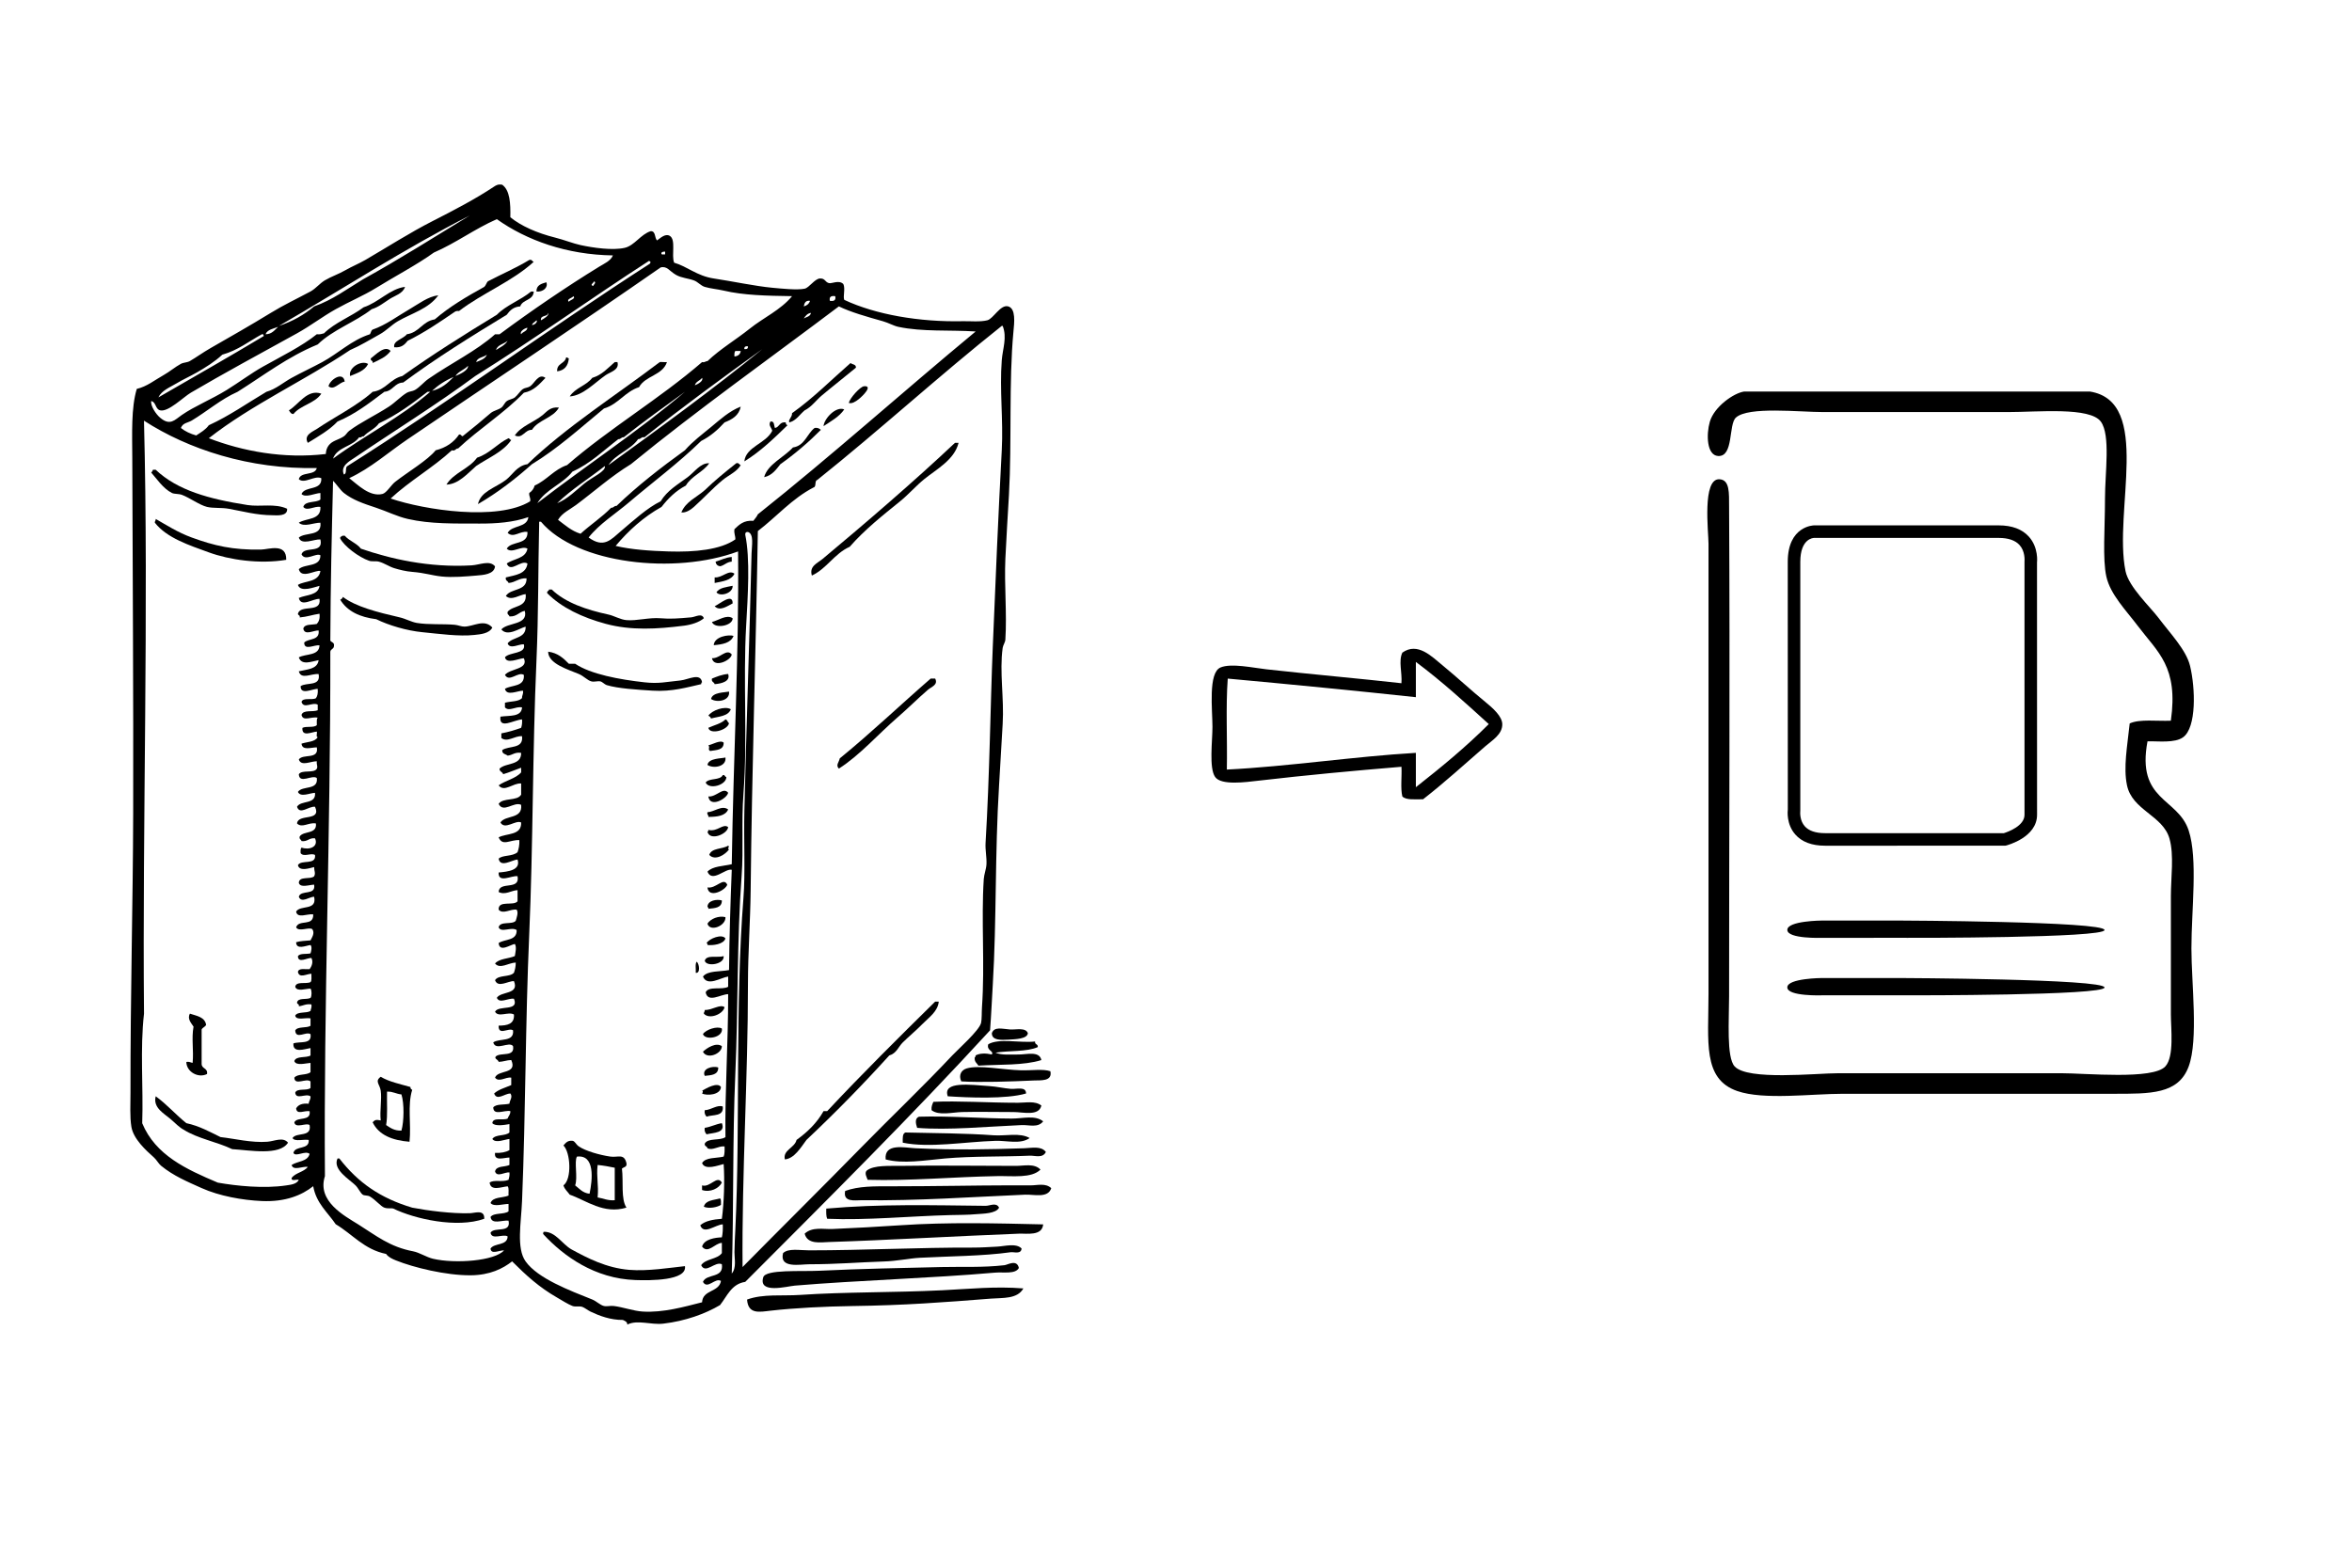 <?xml version="1.0" encoding="utf-8"?>
<!-- Generator: Adobe Illustrator 15.1.0, SVG Export Plug-In . SVG Version: 6.00 Build 0)  -->
<!DOCTYPE svg PUBLIC "-//W3C//DTD SVG 1.1//EN" "http://www.w3.org/Graphics/SVG/1.1/DTD/svg11.dtd">
<svg version="1.1" id="Layer_1" xmlns="http://www.w3.org/2000/svg" xmlns:xlink="http://www.w3.org/1999/xlink" x="0px" y="0px"
	 width="450px" height="300px" viewBox="0 0 450 300" enable-background="new 0 0 450 300" xml:space="preserve">
<g>
	<path fill="none" d="M94.886,66.982c0.81-0.521,1.751-0.918,2.239-1.771C96.423,65.844,95.204,65.949,94.886,66.982z"/>
	<path fill="none" d="M91.097,69.292c0.83-0.33,1.724-0.591,2.067-1.422C92.533,68.403,91.345,68.363,91.097,69.292z"/>
	<path fill="none" d="M100.914,62.719c-0.607,0.093-1.545,0.766-1.206,1.244C100.014,63.45,100.816,63.446,100.914,62.719z"/>
	<path fill="none" d="M140.005,166.451c-1.199-0.349-3.753,2.558-4.649,0.354c0.985-1.059,3.007-1.043,4.649-1.424
		c0.324-21.146,1.401-40.33,1.207-59.857c-12.078,4.5-30.856,2.434-37.714-5.684c-0.113,0-0.229,0-0.343,0
		c-0.002,0.179-0.002,0.354-0.002,0.534c-0.205,8.729-0.119,17.054-0.517,26.104c-0.758,17.188-0.64,35.463-1.378,52.226
		c-0.756,17.187-0.673,34.043-1.378,51.149c-0.172,4.168-1.119,9.017,0.69,11.545c2.333,3.271,8.477,5.576,12.743,7.281
		c0.791,0.319,1.54,1.086,2.238,1.244c0.58,0.133,1.226-0.085,1.894,0c1.746,0.219,3.758,0.953,5.511,1.065
		c3.922,0.25,7.992-0.923,11.367-1.775c0.137-2.46,3.246-1.862,3.615-4.086c-1.092-0.706-2.585,1.724-3.444,0.179
		c0.688-1.658,4.012-0.601,3.618-3.375c-1.291-0.644-3.12,1.951-3.961,0.185c0.849-1.263,3.078-1.097,3.961-2.313
		c0-0.65,0-1.302,0-1.953c-1.325,0.023-2.648,2.189-3.788,0.711c0.402-1.449,2.563-1.729,3.788-1.771
		c0.168-0.713,0.209-1.563,0.172-2.487c-1.396,0.048-3.645,2.086-4.306,0.179c0.949-0.854,2.474-1.119,4.134-1.242
		c0.414-3.066,0.561-7.35,0.343-10.479c-1.044,0.243-3.574,1.259-4.131-0.178c0.661-1.154,2.693-0.896,4.131-1.244
		c0.207-0.499,0.189-1.229,0.173-1.954c-1.208-0.117-2.266,0.854-3.272,0.354c-0.054-0.42-0.598-0.324-0.517-0.889
		c0.616-1.141,2.95-0.51,3.96-1.244c-0.125-8.604,0.527-17.896,0.518-27.353c-1.402,0.009-3.898,1.763-4.305-0.354
		c0.554-1.265,3.172-0.396,4.305-1.063c0-0.65,0-1.309,0-1.954c-1.357,0.165-4.015,2.011-4.823,0
		c0.928-1.173,3.26-0.899,4.993-1.242C139.547,179.088,139.753,172.798,140.005,166.451z M135.355,159.169
		c0.166-0.007,0.134-0.219,0.172-0.355c1.758,0.432,2.785-1.313,3.789-0.537C139.206,159.601,135.828,161.019,135.355,159.169z
		 M139.316,154.904c-0.525,1.234-2.073,1.416-3.789,1.428c0.069-0.434-0.314-0.395-0.172-0.896
		C136.728,155.361,138.085,154.021,139.316,154.904z M135.527,152.417c1.553,0.146,2.83-1.912,3.789-0.709
		C139.086,152.836,135.827,154.678,135.527,152.417z M135.698,163.606c0.44-1.381,2.517-1.068,3.618-1.771
		c0.423,0.231-0.312,0.537,0.17,0.71C138.849,163.475,136.845,164.84,135.698,163.606z M136.559,123.465
		c0.089-1.663,2.902-2.084,3.789-1.776C139.826,123.044,138.255,123.319,136.559,123.465z M140.003,106.591c0,0.296,0,0.592,0,0.888
		c-0.973,0.063-1.377,0.711-2.238,0.894c-0.498-0.079-0.786-0.375-0.861-0.894C137.957,107.204,138.769,106.68,140.003,106.591z
		 M136.733,110.499c1.497,0.107,2.674-1.559,3.788-0.711c-0.607,1.271-2.251,1.467-3.788,1.771
		C136.733,111.209,136.733,110.853,136.733,110.499z M140.175,112.098c0.078,1.479-2.472,2.146-3.099,1.244
		C137.643,112.448,138.991,112.356,140.175,112.098z M140.175,115.472c-0.989,0.487-2.451,1.589-3.442,0.534
		C137.55,115.691,140.212,113.333,140.175,115.472z M140.175,118.314c0.04,1.447-3.429,2.104-3.959,0.71
		C137.386,118.746,139.051,117.508,140.175,118.314z M140.003,125.241c-0.116,1.14-3.412,2.673-3.787,0.711
		C137.737,126.07,139.004,123.997,140.003,125.241z M136.216,129.86c0.945-0.385,1.883-0.777,3.1-0.889
		c0.484,1.423-1.244,1.845-2.583,1.954C136.637,130.491,136.066,130.547,136.216,129.86z M139.486,132.347
		c0.235,1.779-2.326,2.171-3.442,1.421C136.276,132.445,138.709,132.523,139.486,132.347z M139.831,135.721
		c-0.507,1.371-2.337,1.379-3.788,1.776c-0.096-0.256-0.27-0.438-0.517-0.533C136.189,135.944,138.652,135.039,139.831,135.721z
		 M138.797,137.675c0.405,0.057,0.385,0.55,0.688,0.71c-0.243,1.349-3.692,2.289-3.959,0.888
		C136.639,138.764,137.98,138.488,138.797,137.675z M138.453,142.115c0.042,1.464-1.407,1.392-2.583,1.599
		c-0.539-0.317,0.055-0.696-0.344-1.065C136.402,142.411,137.862,141.542,138.453,142.115z M138.797,144.957
		c0.234,1.775-2.325,2.172-3.443,1.421C135.575,145.044,138.059,145.174,138.797,144.957z M138.28,148.332
		c0.472-0.13,0.348,0.354,0.69,0.354c0.036,1.537-3.296,2.519-3.961,1.064C135.67,148.835,137.761,149.395,138.28,148.332z
		 M121.579,244.957c-7.822-0.266-13.763-4.611-17.565-8.702c-0.207-0.233-0.068-0.28,0-0.534c2.276-0.087,3.539,2.381,5.339,3.377
		c3.003,1.633,6.64,3.541,11.02,3.905c3.538,0.296,7.867-0.412,10.677-0.709C131.488,245.11,124.366,245.051,121.579,244.957z
		 M107.8,219.203c0.415-0.459,0.77-0.998,1.723-0.895c0.491,0.062,0.635,0.666,1.206,1.064c1.284,0.896,4.053,1.668,6.027,1.954
		c1.497,0.22,2.637-0.664,3.099,1.247c0.161,0.813-0.552,0.729-0.861,1.063c0.312,2.459-0.233,5.806,0.861,7.459
		c-4.357,1.328-7.698-1.393-10.849-2.479c-0.41-0.588-0.979-1.011-1.206-1.776C109.46,225.623,109.145,220.496,107.8,219.203z
		 M133.115,186.165c0.064-0.705-0.158-1.702,0.173-2.131C133.797,184.378,134.05,186.332,133.115,186.165z M134.15,130.925
		c-2.624,0.58-5.564,1.482-9.3,1.244c-2.867-0.188-6.59-0.396-8.782-1.066c-0.367-0.107-0.824-0.628-1.207-0.71
		c-0.52-0.105-1.188,0.146-1.721,0c-0.769-0.204-1.392-0.98-2.411-1.421c-1.933-0.824-5.858-1.929-5.854-4.263
		c1.839,0.229,2.921,1.249,3.959,2.309c0.402,0,0.805,0,1.206,0c2.956,2.002,8.489,3.021,13.261,3.552
		c2.736,0.313,4.123-0.071,6.888-0.354c1.48-0.149,3.837-1.565,4.134,0.354C134.155,130.576,134.187,130.789,134.15,130.925z
		 M137.936,230.569c-0.682,0.457-2.285,0.787-3.273,0.354c0.315-1.275,1.9-1.237,3.102-1.597
		C138.002,229.555,137.935,230.097,137.936,230.569z M138.11,226.307c-0.551,1.112-2.229,1.938-3.788,1.422c0-0.295,0-0.592,0-0.889
		C135.88,227.324,137.21,224.768,138.11,226.307z M134.321,209.256c0.118-0.146,0.266-0.486,0-0.533
		c0.83-0.479,2.977-1.717,3.615-0.709C137.873,209.539,135.247,209.735,134.321,209.256z M134.492,201.26
		c0.746-0.714,2.503-1.86,3.618-1.063C138.13,201.676,135.251,202.808,134.492,201.26z M137.42,204.282
		c0.023,1.438-1.334,1.465-2.583,1.599C134.194,204.503,136.369,203.896,137.42,204.282z M135.181,217.072
		c-0.229-0.299-0.456-0.596-0.344-1.239c1.201-0.187,2.076-0.702,3.273-0.894C138.898,216.837,136.477,216.752,135.181,217.072z
		 M135.18,213.696c-0.229-0.299-0.456-0.598-0.344-1.238c1.243-0.058,2.356-1.083,3.444-0.711
		C138.523,213.71,136.422,213.259,135.18,213.696z M134.838,193.269c1.402,0.065,2.92-1.169,3.789-0.533
		c-0.253,1.33-2.928,2.437-3.961,1.242C134.644,193.663,134.877,193.605,134.838,193.269z M138.11,196.822
		c0.324,1.74-3.186,2.355-3.618,1.066C135.074,197,137.256,196.294,138.11,196.822z M130.876,119.735
		c-5.166,0.651-10.108,0.958-14.981-0.354c-4.469-1.205-8.488-3.113-11.192-5.861c-0.127-0.479,0.34-0.354,0.343-0.711
		c0.172,0,0.345,0,0.518,0c2.625,2.545,6.702,3.9,10.848,4.795c1.104,0.238,2.239,0.957,3.444,1.066
		c1.965,0.178,4.311-0.547,6.544-0.356c1.83,0.158,3.295,0.048,5.854-0.177c0.803-0.071,2.031-0.886,2.411,0.177
		C133.788,119.082,132.215,119.567,130.876,119.735z M134.836,183.858c0.313-1.219,2.479-0.521,3.617-0.889
		C138.653,184.534,135.171,185.081,134.836,183.858z M135.354,180.837c0.028-0.207-0.039-0.317-0.173-0.354
		c0.496-0.879,2.974-1.854,3.616-0.89C138.439,180.729,136.358,180.952,135.354,180.837z M135.354,176.752
		c0.583-0.943,2.18-1.57,3.443-1.243C138.925,177.165,135.821,178.426,135.354,176.752z M135.355,173.557
		c0.016-1.262,1.806-1.53,2.755-1.244c0.022,1.444-1.337,1.463-2.583,1.604C135.555,173.706,135.489,173.596,135.355,173.557z
		 M135.354,169.822c1.647,0.309,3.078-2.063,3.788-0.526C138.855,170.322,135.591,172.045,135.354,169.822z"/>
	<path fill="none" d="M102.634,61.298c-0.256,0.327-0.718,0.443-0.86,0.889C102.292,62.235,102.967,61.54,102.634,61.298z"/>
	<path fill="none" d="M82.659,74.798c1.818-0.438,3.018-1.507,4.133-2.664C85.203,72.803,83.837,73.703,82.659,74.798z"/>
	<path fill="none" d="M104.875,59.878c-0.103,0.841-1.523,0.324-1.38,1.42C104.026,61.01,105.123,60.379,104.875,59.878z"/>
	<path fill="none" d="M66.818,91.495c1.623,1.259,3.918,3.635,6.372,3.019c0.769-0.192,1.642-1.709,2.411-2.309
		c2.424-1.895,6.257-4.163,7.749-6.039c1.982-0.503,3.473-1.518,4.478-3.021c0.541-0.087,0.456,0.612,0.861,0.184
		c1.699-1.322,3.684-2.989,5.165-4.269c0.602-0.516,1.434-0.602,2.068-1.063c0.407-0.304,0.629-0.954,1.034-1.244
		c0.473-0.338,1.126-0.379,1.55-0.71c0.574-0.448,0.953-1.188,1.549-1.604c0.375-0.26,0.928-0.229,1.379-0.527
		c0.837-0.563,1.628-2.569,2.926-1.604c-1.151,1.187-2.2,2.467-4.133,2.842c-3.814,3.939-8.571,6.908-12.572,10.657
		c-0.532-0.018-0.49,0.563-1.204,0.356c-3.636,3.354-8.091,5.857-11.71,9.229c6.496,2.203,20.479,4.354,26.693,0.534
		c0.134-0.729-0.266-0.912-0.172-1.599c0.494-0.318,0.855-0.777,1.034-1.421c2.328-1.031,3.687-3.065,6.199-3.907
		c8.139-7.061,17.683-12.666,25.831-19.715c0.526,0.128,0.625-0.188,1.032-0.183c2.45-2.343,5.427-4.083,8.093-6.218
		c2.694-2.152,5.9-3.556,8.094-6.216c-4.831-0.074-9.28-0.158-13.092-1.064c-1.181-0.274-2.571-0.391-3.617-0.71
		c-0.747-0.229-1.3-0.958-2.065-1.237c-1.094-0.408-2.387-0.461-3.443-1.066c-1.271-0.729-1.679-1.737-2.928-1.42
		c-16.032,11.144-32.241,21.89-48.39,32.858C74.292,86.56,70.918,89.586,66.818,91.495z M85.415,92.737
		c1.401-2.279,4.324-3,5.854-5.146c2.445-0.795,3.83-2.687,6.028-3.73c0.225,0.063,0.27,0.313,0.517,0.354
		c-1.601,2.313-4.404,3.392-6.717,4.974C89.5,90.564,87.726,92.683,85.415,92.737z M127.606,69.292
		c-0.849,2.56-4.145,2.593-5.338,4.795c-2.708,0.877-3.956,3.263-6.716,4.086c-4.474,3.673-8.726,7.577-13.776,10.657
		c-3.176,2.816-6.548,5.438-10.332,7.637c0.543-2.462,3.313-3.091,5.338-4.618c1.217-0.916,2.115-2.728,4.133-3.019
		c7.346-7.081,16.946-13.188,25.313-19.538C126.323,69.219,127.297,69.348,127.606,69.292z M113.313,72.309
		c1.87-0.558,2.993-1.886,4.305-3.019c0.171,0.002,0.343,0.002,0.516,0.002c0.421,1.51-1.352,1.876-2.238,2.48
		c-2.083,1.438-4.367,3.938-6.889,4.085C110.015,74.237,112.176,73.801,113.313,72.309z M108.319,68.403
		c0.277-0.05,0.295,0.167,0.515,0.183c-0.134,1.461-0.861,2.31-2.238,2.482C106.496,69.485,108.087,69.645,108.319,68.403z
		 M106.94,77.995c-1.131,2.025-3.944,2.322-5.166,4.263c-1.401-0.055-1.781,1.796-3.272,1.066c1.199-1.792,3.546-2.468,5.339-3.908
		C104.573,78.824,105.296,77.783,106.94,77.995z"/>
	<path fill="none" d="M127.259,48.687c0-0.177,0-0.354,0-0.533c-0.3-0.012-0.534,0.04-0.688,0.184
		C126.399,48.867,126.955,48.646,127.259,48.687z"/>
	<path fill="none" d="M67.85,87.586c-0.913,0.62-2.77,1.558-2.066,3.198c0.672-0.076,0.172-1.362,0.689-1.604
		c19.729-12.45,38.274-26.122,57.859-38.722c0.193-0.256,0.187-0.438-0.171-0.532c-11.192,7.228-21.896,14.953-33.236,22.026
		C83.663,77.342,75.335,82.508,67.85,87.586z"/>
	<path fill="none" d="M81.799,74.975c-2.888,2.232-5.814,4.423-9.299,6.04c-0.742,1.071-2.076,1.53-2.927,2.486
		c-0.415-0.072-0.376,0.325-0.861,0.178c-1.244,1.797-4.196,1.831-4.994,4.085C69.75,83.33,76.7,79.842,82.313,74.975
		C82.142,74.975,81.97,74.975,81.799,74.975z"/>
	<path fill="none" d="M87.137,71.956c0.955-0.379,2.483-1.106,2.411-1.954C88.858,70.771,87.707,71.063,87.137,71.956z"/>
	<path fill="none" d="M99.365,160.75c-1.778-0.114-3.227,1.263-3.96-0.534c1.556-0.822,4.403-0.313,4.304-2.842
		c-1.022-0.566-3.115,1.512-3.962,0c0.966-1.488,4.267-0.572,3.962-3.375c-1.341-0.695-3.413,1.646-4.304-0.183
		c0.79-1.258,3.557-0.478,4.304-1.771c0-0.711,0-1.422,0-2.132c-1.512-0.153-3.23,1.767-4.304,0.354
		c1.318-0.946,3.247-1.268,4.304-2.48c0-0.3,0-0.597,0-0.894c-1.159,0.402-2.232,0.896-3.444,1.244
		c-0.107-0.479-0.718-0.441-0.689-1.063c1.205-1.188,4.178-0.551,4.133-3.021c-1.222-0.195-1.638,0.443-2.583,0.532
		c-0.376-0.322-1.096-0.291-1.032-1.066c1.265-0.886,4.102-0.146,3.787-2.664c-1.456-0.082-2.785,1.255-3.96,0.356
		c0-0.296,0-0.593,0-0.894c1.362-0.254,2.604-0.629,3.789-1.063c0.146-0.442,0.225-0.952,0.172-1.599
		c-1.557,0.063-4.454,2.007-4.133-0.533c1.698-0.267,4.018,0.118,4.133-1.776c-1.269-0.248-2.47,0.874-3.271,0
		c0-0.295,0-0.592,0-0.888c1.077-0.313,2.594-0.167,3.271-0.893c-0.037-0.568,0.305-0.752,0.173-1.421
		c-1.012-0.004-3.115,1.104-3.444-0.354c1.303-0.788,3.814-0.328,3.617-2.664c-1.124-0.707-2.78,1.502-3.617,0
		c0.985-1.254,4.586-1.025,3.617-3.197c-1.032,0.048-3.304,1.228-3.617-0.178c0.889-1.053,4.119-0.586,3.617-2.486
		c-0.913-0.08-2.7,1.063-3.101-0.178c0.951-1.271,3.512-0.878,3.445-3.198c-1.187,0.296-3.464,1.979-4.649,0.534
		c1.191-1.384,5.193-0.789,4.478-3.553c-1.125,0.204-1.519,1.155-2.928,1.063c-0.073-0.339-0.493-0.316-0.343-0.888
		c1.013-1.264,3.752-0.747,3.444-3.375c-1.129,0.091-2.713,1.366-3.789,0.354c0.927-1.527,4.009-0.84,3.96-3.373
		c-1.515-0.083-2.102,0.79-3.444,0.89c-0.096-0.438-0.665-0.379-0.516-1.066c1.792-0.462,3.882-0.611,4.133-2.663
		c-1.272-0.802-3.228,1.896-3.96,0c1.317-0.945,3.604-0.896,3.96-2.844c-1.139-0.66-3.003,1.049-3.96,0
		c0.88-1.519,4.087-0.64,3.96-3.196c-1.43-0.249-2.673,1.249-3.788,0.183c0.814-1.527,3.705-0.915,3.961-3.021
		c-2.838,1.02-6.19,1.253-9.299,1.243c-4.871-0.016-9.425,0.107-13.775-0.888c-2.078-0.479-4.003-1.461-6.029-2.131
		c-2.515-0.833-4.46-1.484-6.199-2.847c-0.69-0.538-1.527-1.847-2.066-2.311c-0.254,10.354-0.483,19.854-0.523,30.568
		c0.223,0.358,0.836,0.319,0.69,1.063c-0.026,0.567-0.637,0.528-0.69,1.066c0.044,35.568-1.275,66.971-1.033,100.354
		c-1.562,4.806,3.735,7.586,6.371,9.236c3.459,2.167,6.018,4.303,10.505,5.147c1.197,0.229,2.552,1.13,3.789,1.424
		c4.254,1.002,11.85,0.425,13.604-1.604c-0.909-0.03-2.51,0.879-2.583-0.354c0.754-1.115,3.21-0.479,3.272-2.313
		c-0.84-0.568-3.034,0.756-3.272-0.711c0.721-1.211,3.981,0.199,3.444-2.312c-1.293-0.127-3.224,0.818-3.444-0.711
		c0.657-0.858,2.578-0.42,3.444-1.063c0-0.477,0-0.946,0-1.422c-0.978-0.021-2.816,0.627-3.444-0.179
		c0.433-1.215,2.308-0.938,3.444-1.423c-0.047-0.604,0.134-1.438-0.172-1.773c-1.23,0.115-3.244,0.981-3.445-0.711
		c0.816-0.619,2.408-0.022,3.617-0.531c0.105-0.426,0.248-0.812,0.173-1.42c-0.908-0.092-2.383,1-2.755-0.181
		c0.222-1.135,1.864-0.804,2.755-1.241c0-0.479,0-0.947,0-1.422c-0.998-0.002-2.989,0.803-2.755-0.893
		c1.132,0.044,2.062-0.123,2.755-0.529c0-0.713,0-1.422,0-2.135c-0.841,0.063-2.637,0.896-3.271,0
		c0.587-0.936,2.497-0.506,3.271-1.24c0-0.531,0-1.063,0-1.604c-0.849,0.144-2.709,0.49-3.271-0.178
		c0.087-1.216,2.09-0.447,2.927-0.892c0.148-0.5,0.556-0.729,0.517-1.421c-1.18-0.224-3.227,0.953-3.271-0.713
		c0.578-0.703,2.096-0.438,3.1-0.709c0.035-0.646,0.695-1.283,0.172-1.953c-1.093,0.026-2.59,1.461-3.101,0
		c0.855-0.773,2.147-1.104,3.273-1.602c0-0.477,0-0.944,0-1.422c-1.081-0.18-2.348,0.979-3.1,0c0.521-1.55,4.352-0.584,3.1-3.375
		c-0.895,0.021-1.517,0.332-2.41,0.354c-0.085-0.468-0.95-0.601-0.518-1.063c0.948-0.802,3.646,0.207,3.272-1.955
		c-0.745-0.99-3.328,1.025-3.788-0.711c1.189-0.848,4.042,0.023,3.788-2.312c-0.856-0.58-2.831,1.132-2.754-0.89
		c1.646-0.021,3.054-0.284,2.927-2.136c-1.056-0.62-2.985,0.635-3.617-0.529c0.65-1.323,4.664,0.014,3.617-2.484
		c-1.116-0.17-2.765,1.019-3.272-0.181c0.773-1.287,4.353-0.581,3.272-3.194c-1.167-0.024-3.063,1.36-3.617-0.179
		c0.642-1.058,2.821-0.521,3.617-1.422c0.194-0.566,0.35-1.181,0.344-1.952c-1.342,0.028-3.026,1.337-3.961,0.179
		c0.796-0.954,2.582-0.892,3.789-1.421c0.095-0.641,0.384-1.736,0-2.313c-0.844,0.104-2.945,1.696-3.099-0.179
		c1.166-0.813,3.527-0.391,3.444-2.485c-1.028-0.694-2.978,0.604-3.444-0.53c0.278-1.253,2.57-0.429,3.271-1.243
		c0.152-0.573,0.563-1.557,0.173-2.131c-1.188-0.188-2.613,0.966-3.444,0c-0.103-1.885,2.83-0.637,3.616-1.602
		c0-0.712,0-1.421,0-2.132c-1.174,0.033-2.358,0.995-3.616,0.354c0.078-2.17,4.151-0.22,3.616-3.021
		c-1.131-0.188-3.729,1.438-3.616-0.711c1.75-0.162,4.283-0.414,3.616-2.485c-1.078,0.075-3.293,1.641-3.616-0.179
		c0.711-0.743,2.631-0.375,3.616-1.243C99.247,162.406,99.411,161.685,99.365,160.75z M75.256,231.281
		c-0.402-0.131-1.005,0.07-1.722-0.18c-0.666-0.229-1.634-1.459-2.755-2.131c-0.419-0.25-1.078-0.137-1.378-0.354
		c-0.476-0.354-0.831-1.235-1.377-1.776c-1.176-1.164-4.452-3.044-3.442-5.15c0.114,0,0.228,0,0.343,0
		c3.578,4.625,7.856,7.602,13.948,9.414c3,0.571,7.524,1.166,11.022,1.064c0.985-0.027,2.842-0.787,2.753,1.063
		C87.435,235.092,79.321,233.265,75.256,231.281z M72.843,208.722c-0.177-1.242-1.198-1.813,0-2.664
		c1.598,0.957,3.707,1.396,5.683,1.955c-0.007,0.303,0.13,0.46,0.344,0.532c-0.941,2.961-0.164,6.563-0.516,9.947
		c-3.301-0.271-5.878-1.277-7.061-3.73c0.485-0.509,0.677-0.512,1.55-0.354C72.631,212.599,73.076,210.37,72.843,208.722z
		 M90.753,121.511c-2.944,0.32-6.675-0.21-9.988-0.533c-2.937-0.286-6.394-1.313-8.782-2.481c-3.128-0.391-5.541-1.515-6.888-3.73
		c0.248-0.099,0.42-0.277,0.517-0.532c2.458,1.871,6.57,2.92,10.848,3.907c1.131,0.26,2.207,0.883,3.272,1.065
		c2.206,0.378,4.982,0.156,7.232,0.354c0.664,0.059,1.327,0.368,1.895,0.354c1.82-0.038,3.774-1.525,5.339,0.179
		C93.598,121.261,91.923,121.384,90.753,121.511z M91.096,110.143c-1.948,0.169-4.551,0.386-6.543,0.178
		c-1.985-0.208-3.205-0.688-5.683-0.888c-1.231-0.098-2.393-0.392-3.444-0.71c-0.966-0.293-1.852-0.947-2.926-1.243
		c-0.584-0.161-1.304,0.026-1.895-0.178c-1.973-0.679-4.765-2.791-5.511-4.263c-0.028-0.207,0.039-0.316,0.172-0.354
		c0.14-0.035,0.171-0.179,0.345-0.178c0.115,0,0.229,0,0.344,0c0.861,1.007,2.288,1.43,3.1,2.486
		c5.585,1.931,12.986,3.678,21.18,3.192c1.58-0.093,3.459-1.051,4.478,0.183C94.568,109.931,92.406,110.03,91.096,110.143z"/>
	<path fill="none" d="M112.798,228.44c0.561-2.688,1.086-7.521-2.413-7.104c-0.564,0.918,0.199,4.052-0.344,5.506
		C110.859,227.479,111.491,228.305,112.798,228.44z"/>
	<path fill="none" d="M114.344,229.148c1.094,0.175,1.912,0.641,3.273,0.533c0-2.072,0-4.145,0-6.218
		c-1.048-0.221-2.123-0.416-3.273-0.53C114.071,225.309,114.576,226.674,114.344,229.148z"/>
	<path fill="none" d="M61.475,91.503c-1.252-0.617-3.249,1.171-4.306,0.177c0.371-1.512,3.087-0.604,3.444-2.132
		c-12.896,0.281-24.61-3.588-33.064-9.063c0.93,36.027-0.32,77.162,0.005,113.491c-0.781,6.742-0.107,14.082-0.344,20.961
		c2.55,6.131,8.441,8.817,14.465,11.367c3.575,0.629,8.805,1.18,13.087,0.532c0.793-0.12,2.013-0.229,2.411-1.065
		c-0.431-0.146-1.482,0.353-1.378-0.354c0.732-1.021,2.352-1.126,3.099-2.132c-0.948-0.159-2.799,0.813-3.099-0.354
		c1.103-0.76,3.08-0.615,3.444-2.133c-0.842-0.705-2.656,0.67-3.1-0.179c0.334-1.491,3.078-0.497,2.928-2.486
		c-0.98-0.173-2.669,0.386-3.099-0.354c0.735-1.188,3.717-0.066,3.271-2.479c-0.574-0.546-2.721,0.729-2.928-0.534
		c0.561-1.14,3.232-0.102,2.928-2.131c-1.025-0.171-2.439,0.762-2.582-0.531c0.401-0.711,1.192-1.021,2.41-0.89
		c0.026-0.563,0.391-0.782,0.344-1.421c-0.881-0.65-2.763,0.755-2.928-0.711c0.375-0.915,2.267-0.271,2.928-0.895
		c0-0.414,0-0.828,0-1.244c-0.83-0.729-2.992,0.877-3.101-0.709c0.59-0.813,2.35-0.42,3.101-1.063c0-0.592,0-1.188,0-1.776
		c-0.888,0.051-2.764,0.631-3.101-0.354c0.365-1.044,2.231-0.539,3.101-1.064c0-0.475,0-0.947,0-1.421
		c-1.099,0.179-3.42,1.063-3.273-0.89c1.228-0.45,3.59,0.268,3.273-1.773c-0.84-0.598-2.813,1.112-2.928-0.712
		c0.47-0.813,2.15-0.387,2.928-0.888c0-0.479,0-0.948,0-1.421c-0.968-0.188-2.75,0.467-2.928-0.534
		c0.47-0.816,2.15-0.387,2.928-0.887c0.056-0.417,0.272-0.667,0.173-1.245c-1.075-0.16-1.582,0.267-2.412,0.354
		c0.125-0.479-0.342-0.354-0.344-0.709c0.18-1,1.814-0.496,2.583-0.89c0.263-0.321,0.263-1.452,0-1.776
		c-0.927-0.021-2.582,0.659-2.928-0.354c0.177-1.119,2.072-0.473,2.928-0.895c0.288-0.295,0.137-1.043,0.173-1.599
		c-0.93,0.015-2.32,0.937-2.584-0.354c0.144-0.801,1.385-0.467,2.239-0.527c0.371-0.505,0.755-1.337,0.345-2.138
		c-0.79-0.066-2.559,1.103-2.584-0.354c0.392-0.604,1.626-0.337,2.412-0.533c0.132-0.42,0.338-1.228,0-1.599
		c-0.892,0.111-2.726,0.981-2.755-0.534c0.791-0.246,1.803-0.271,2.755-0.354c0.246-0.524,0.878-1.356,0.344-2.134
		c-0.631-0.479-2.576,0.586-3.099-0.354c0.502-1.619,3.358-0.063,3.271-2.486c-1.106-0.162-3.043,0.854-3.271-0.533
		c0.79-1.313,4.04-0.094,3.444-2.842c-0.851-0.016-2.463,1.307-2.927,0c0.37-1.395,3.303-0.146,2.927-2.31
		c-0.816,0.005-2.688,0.688-2.927-0.354c0.066-1.354,2.199-0.574,2.927-1.242c0.332-0.629-0.005-1.021,0-1.771
		c-0.876,0.207-2.807,0.896-3.101-0.355c0.598-1.158,3.519,0.078,3.273-1.953c-0.719-0.479-2.154,0.475-2.755-0.354
		c-0.024-0.438-0.027-0.855,0.173-1.066c1.437,0.521,3.315-0.104,2.583-1.771c-1.165-0.143-1.394,0.688-2.583,0.525
		c-0.074-0.338-0.493-0.313-0.346-0.887c0.743-1.131,3.327-0.354,3.101-2.481c-1.377-0.269-2.65,0.961-3.617,0
		c0.185-1.953,4.742-0.306,3.444-3.195c-1.221-0.147-2.906,1.631-3.444,0c0.741-1.313,3.662-0.368,3.444-2.664
		c-0.981,0.021-2.776,0.929-3.273-0.179c0.845-1.268,3.922-0.225,3.617-2.664c-0.928-0.688-3.331,1.227-3.444-0.711
		c0.577-0.945,2.881-0.108,3.444-1.065c0.236-0.538-0.082-0.635,0-1.42c-1.156-0.036-3,1.039-3.444-0.356
		c0.785-1.144,3.882,0.103,3.444-2.309c-1.128,0.004-2.79,0.669-2.927-0.71c1.082-0.366,2.573-0.306,3.1-1.244
		c-0.381-0.021-0.073-0.754-0.173-1.063c-0.951,0.054-2.905,1.104-2.755-0.714c0.719-0.385,2.208,0.026,2.755-0.527
		c0.02-0.518-0.095-1.164,0.173-1.421c-1.25-0.271-2.808,0.798-3.1-0.533c0.305-1.045,2.167-0.488,3.1-0.892
		c0-0.354,0-0.712,0-1.063c-0.981-0.587-2.679,0.896-3.1-0.533c0.266-0.909,2.021-0.283,2.755-0.71
		c0.297-0.403,0.415-0.992,0.344-1.773c-0.936-0.082-3.293,1.283-3.271-0.53c1.124-0.793,3.909,0.125,3.443-2.313
		c-1.417-0.136-3.354,1.141-3.79-0.529c1.575-0.391,3.559-0.354,3.79-2.134c-1.364,0.247-3.241,1.086-3.79-0.529
		c1.345-0.742,3.897-0.242,3.961-2.313c-1.061-0.116-2.94,1.065-2.928-0.533c0.856-0.836,3.005-0.335,2.756-2.309
		c-0.958-0.034-2.688,1.048-2.929-0.354c0.243-0.936,1.648-0.668,2.583-0.889c0.384-0.434,0.63-1.006,0.517-1.953
		c-1.314,0.187-2.408,0.598-3.789,0.71c0.125-0.48-0.342-0.354-0.344-0.71c0.487-1.866,4.552-0.043,4.133-2.843
		c-1.271-0.06-3.556,1.688-3.961-0.177c1.441-0.646,3.703-0.446,3.961-2.313c-0.976,0.229-3.629,1.33-4.133-0.178
		c1.249-0.827,3.979-0.448,4.305-2.664c-0.865-0.279-3.665,1.617-4.133-0.354c1.174-1.103,4.159-0.328,4.133-2.662
		c-0.848-0.511-2.923,1.27-3.616-0.183c0.527-1.646,4.26,0.017,3.616-2.842c-1.235-0.085-3.625,1.188-4.133-0.354
		c1.233-1.102,4.456-0.146,4.133-2.846c-1.246-0.025-3.143,0.929-4.133,0c1.44-0.938,4.283-0.438,4.133-3.02
		c-1.174-0.229-2.55,0.896-3.272,0c0.346-1.243,2.407-0.715,3.272-1.421c0-0.414,0-0.829,0-1.243
		c-1.063,0.049-2.854,0.971-3.616,0.177C58.366,92.915,61.628,93.969,61.475,91.503z M29.274,89.895c0.172,0,0.343,0,0.517,0
		c4.176,3.951,10.221,5.603,17.564,6.75c2.462,0.385,5.226-0.378,7.579,0.71c0.125,1.5-2.028,1.247-2.754,1.243
		c-3.148-0.018-5.723-0.762-8.438-1.243c-1.409-0.25-2.94-0.063-4.136-0.354c-1.409-0.342-3.333-1.769-4.82-2.313
		c-0.59-0.216-1.433-0.128-1.895-0.354c-1.692-0.833-3.063-2.92-3.96-3.908C29.09,90.298,29.19,90.105,29.274,89.895z
		 M29.793,99.309c2.023,1.146,4.2,2.572,6.888,3.552c4.282,1.563,7.843,2.408,13.26,2.313c1.46-0.026,4.894-1.336,4.822,1.955
		c-5.08,0.868-10.899,0.006-14.808-1.422c-3.747-1.367-8.04-2.74-10.333-5.688C29.597,99.701,29.83,99.645,29.793,99.309z
		 M37.028,196.467c-0.37-0.617-1.267-1.471-0.691-2.488c1.308,0.434,2.838,0.627,3.102,2.133c-0.181,0.406-0.669,0.492-0.862,0.895
		c0,2.188,0,4.381,0,6.572c0.003,1.002,1.212,0.762,1.032,1.947c-1.616,0.854-3.928-0.36-3.959-2.31
		c0.559-0.104,0.801,0.121,1.206,0.179C37.084,200.938,36.611,198.792,37.028,196.467z M44.43,219.913
		c-2.939-1.408-6.643-2.028-9.298-3.729c-0.725-0.367-1.492-1.138-2.412-1.953c-1.239-1.104-3.516-2.208-2.927-4.438
		c2.123,1.54,3.825,3.514,5.855,5.146c2.52,0.539,4.473,1.662,6.543,2.664c2.68,0.297,5.928,1.125,8.955,0.895
		c1.382-0.107,3-0.985,3.962,0.179C53.51,221.233,47.71,220.109,44.43,219.913z"/>
	<path fill="none" d="M76.805,216.359c0.501-1.752,0.553-5.185,0-6.926c-1.014-0.082-1.614-0.586-2.757-0.533
		c-0.057,2.131,0.151,4.538-0.171,6.396C74.68,215.828,75.441,216.403,76.805,216.359z"/>
	<path fill="none" d="M53.213,62.542c-0.905,0.369-2.041,0.5-2.41,1.421C52.058,63.956,52.535,63.147,53.213,62.542z"/>
	<path fill="none" d="M69.399,53.485c7.025-3.886,13.71-8.122,20.493-12.257c-12.713,6.485-24.336,14.094-36.508,21.136
		c2.605-0.86,4.82-2.133,6.717-3.729C63.649,57.381,66.396,55.301,69.399,53.485z"/>
	<path fill="none" d="M113.657,53.839c-0.107,0.37-0.883,0.667-0.172,0.888C113.534,54.517,114.177,54.056,113.657,53.839z"/>
	<path fill="none" d="M109.695,56.681c-0.189,0.347-1.398,0.555-0.861,1.065C109.023,57.397,110.234,57.189,109.695,56.681z"/>
	<path fill="none" d="M50.11,63.962c-2.477,1.351-4.59,3.079-7.575,3.908c-1.496,1.396-3.242,2.458-4.821,3.375
		c-1.262,0.729-2.697,1.371-3.962,2.131c-1.229,0.733-2.831,1.348-3.445,2.664c6.735-3.895,13.511-7.734,20.148-11.729
		C50.435,64.099,50.405,63.896,50.11,63.962z"/>
	<path fill="none" d="M30.651,79.95c1.911,1.603,2.776,0.397,4.134-0.532c2.458-1.697,5.672-2.979,8.609-4.796
		c2.309-1.437,4.721-3.229,6.887-4.441c3.561-1.994,7.495-3.929,10.333-6.216c0.593,0.078,0.966-0.07,1.378-0.178
		c2.115-2.081,5.179-3.188,7.577-4.979c2.875-0.938,5.046-3.556,7.922-3.907c-0.391,1.284-1.962,1.687-2.928,2.313
		c-1.089,0.708-2.171,1.584-3.444,1.954c-3.199,2.502-7.44,3.93-10.331,6.75c-5.753,2.354-10.329,5.925-15.327,9.059
		c-3.219,1.424-5.882,3.776-8.784,5.506c-0.747,0.446-1.711,0.431-2.066,1.422c0.814,0.646,1.798,1.105,2.928,1.427
		c0.875-0.577,1.807-1.104,2.411-1.955c3.979-1.814,7.371-4.239,11.021-6.396c1.82-0.521,3.231-1.792,4.821-2.665
		c1.943-1.063,3.923-1.976,5.855-3.019c3.062-1.653,5.658-4.238,9.127-5.329c0.201-0.271,0.213-0.729,0.516-0.889
		c2.579-0.899,4.781-2.594,7.061-3.907c1.766-1.021,3.504-2.415,5.511-2.664c-1.849,2.603-5.103,3.431-7.75,4.973
		c-1.2,0.7-2.19,1.795-3.443,2.487c-1.914,1.056-3.7,2.163-5.683,3.02c-8.765,5.88-18.814,10.438-27.035,16.874
		c6.469,2.487,14.306,3.979,22.385,3.021c0.027-0.568,0.171-1.129,0.518-1.604c0.726-0.984,1.84-1.061,2.928-1.771
		c0.396-0.262,0.645-0.773,1.033-1.065c2.2-1.646,5.007-2.947,7.577-4.618c1.197-0.771,2.241-1.929,3.444-2.662
		c0.447-0.271,1.102-0.271,1.55-0.529c0.947-0.549,1.714-1.528,2.583-2.133c4.357-3.021,9.183-5.342,12.743-8.524
		c0.287,0,0.574,0,0.86,0c6.064-4.498,12.699-9.029,19.115-12.967c0.902-0.559,2.144-1.063,2.582-2.131
		c-8.877-0.115-16.558-2.91-22.212-6.937c-4.267,1.874-7.771,4.537-12.054,6.396c-3.049,2.225-7.667,4.667-11.022,6.749
		c-2.409,1.495-5.112,2.604-7.749,4.085c-2.509,1.397-4.837,3.2-7.405,4.618c-7.054,3.893-14.184,7.756-20.321,11.362
		c-1.413,0.832-4.308,3.741-5.855,3.375c-0.979-0.229-0.753-1.602-1.72-1.771C28.776,77.68,29.834,79.263,30.651,79.95z
		 M70.948,68.58c0.948-0.68,2.658-2.616,3.79-1.42c-0.803,1.126-2.146,1.688-3.444,2.309C71.422,68.923,70.822,69.128,70.948,68.58z
		 M70.431,69.646c-0.629,1.31-2.096,1.746-3.442,2.313C66.579,70.424,69.108,68.824,70.431,69.646z M65.956,73.022
		c-1.089,0.16-2.084,1.771-3.1,0.893C63.062,72.714,65.647,70.92,65.956,73.022z M56.138,79.237c-0.504-0.012-0.639-0.4-0.86-0.71
		c1.859-1.082,3.504-4.146,6.201-3.192C60.25,77.203,57.512,77.515,56.138,79.237z M99.535,58.633
		c-1.301,0.08-1.991,0.789-2.582,1.599c-6.794,4.124-13.53,8.313-19.805,12.966c-1.717,0.064-1.963,1.646-3.615,1.776
		c-2.788,2.098-5.524,4.25-8.955,5.688c-1.592,1.674-3.673,2.843-5.685,4.086c-0.863-1.5,0.976-2.159,1.723-2.665
		c3.396-2.303,7.747-4.461,10.677-7.104c2.532-0.35,3.338-2.477,5.683-3.02c5.808-4.14,11.91-7.971,18.083-11.729
		c1.816-1.854,4.54-2.771,6.543-4.438c0.172-0.001,0.345-0.001,0.516-0.001C102.031,57.538,99.981,57.257,99.535,58.633z
		 M104.53,54.016c0.404,1.002-0.649,1.898-1.895,1.776C102.619,54.532,103.595,54.297,104.53,54.016z M93.336,53.839
		c2.633-1.369,5.428-2.572,7.921-4.085c0.55-0.153,0.534,0.279,0.861,0.354c-4.141,3.783-9.815,5.981-14.293,9.414
		c-0.398-0.057-0.661,0.029-0.861,0.183c-2.865,1.957-5.726,3.921-8.954,5.507c-0.568,0.716-1.184,1.383-2.583,1.243
		c-0.275-1.27,1.764-1.598,2.411-2.486c2.383-0.325,2.983-2.488,5.338-2.842c2.816-2.43,6.106-4.359,9.472-6.223
		C92.963,54.636,93.053,54.138,93.336,53.839z"/>
	<path fill="none" d="M155.158,59.878c-0.71,0.096-1.041,0.584-1.378,1.063C154.295,60.645,155.039,60.585,155.158,59.878z"/>
	<path fill="none" d="M122.094,84.034c-1.462,2.103-4.276,2.813-5.683,4.974c9.989-7.223,19.94-14.484,29.448-22.202
		c-7.646,5.493-15.226,11.055-22.559,16.873C122.67,83.561,122.639,84.063,122.094,84.034z"/>
	<path fill="none" d="M142.245,171.777c0.368-4.705,0.036-10.815,0.172-16.689c0.369-15.912,1.011-33.449,1.377-49.2
		c0.033-1.391,0.503-3.709-0.688-4.085c-0.378-0.034-0.551,0.143-0.52,0.531c0.959,4.62,0.503,11.602,0.173,17.401
		c-0.614,10.789,0.289,21.54-0.516,32.149c-0.411,5.418,0.026,10.592-0.346,15.631c-0.934,12.639-0.65,25.217-1.204,37.834
		c-0.564,12.799-0.283,25.658-0.689,38.365c0.948-1.119,0.505-2.833,0.518-4.087c0.016-1.496,0.103-2.978,0.172-4.438
		C141.661,214.869,140.611,192.634,142.245,171.777z"/>
	<path fill="none" d="M110.213,96.645c-1.19,0.883-2.65,1.507-3.446,2.841c1.335,0.992,2.539,2.118,4.306,2.664
		c1.887-1.723,4.071-3.143,5.855-4.973c0.503,0.046,0.53-0.402,1.033-0.354c4.038-3.889,8.496-7.341,13.087-10.652
		c1.457-1.675,3.288-3.033,4.994-4.44c1.71-1.412,3.49-3.063,5.683-3.908c-0.35,1.713-1.641,2.454-3.099,3.021
		c-1.275,1.408-2.704,2.659-4.478,3.552c-4.301,4.204-9.339,7.939-13.778,11.727c-2.587,2.205-5.72,4.146-7.748,6.75
		c2.927,2.125,4.272,0.396,6.199-1.241c2.389-2.035,5.097-4.492,7.578-5.688c1.266-2.086,3.261-3.203,5.165-4.617
		c1.323-0.979,2.453-2.757,4.134-2.664c-1.199,1.727-3.396,2.42-4.477,4.267c-1.904,0.997-3.374,2.438-4.65,4.085
		c-3.461,1.935-6.303,4.511-8.783,7.46c2.99,0.721,6.683,0.958,10.16,1.063c4.978,0.151,9.912-0.314,12.744-2.311
		c0.021-0.732-0.299-1.112-0.173-1.954c0.901-0.847,1.756-1.741,3.617-1.598c0.289-0.413,0.649-0.751,0.86-1.244
		c14.232-11.313,27.696-23.415,41.674-34.991c-5.013-0.328-10.131,0.104-14.809-0.89c-0.869-0.188-1.912-0.781-2.929-1.066
		c-3.208-0.9-6.09-1.714-8.437-2.842c-13.297,10.028-26.938,19.699-39.779,30.196C116.935,91.135,113.577,94.143,110.213,96.645z
		 M138.28,91.848c-1.925,1.578-3.688,3.524-5.509,5.151c-0.586,0.521-1.508,1.168-2.411,1.063c0.84-2.093,2.939-2.888,4.478-4.264
		c1.89-1.839,3.953-3.501,6.026-5.151c0.55-0.146,0.534,0.282,0.861,0.358C140.916,90.322,139.475,90.871,138.28,91.848z
		 M149.304,88.829c-0.826,1.042-1.582,2.152-3.102,2.481c0.638-2.438,3.773-3.792,5.511-5.685c2.26-0.333,2.66-2.585,4.134-3.729
		c0.627-0.109,0.917,0.121,1.205,0.356C154.671,84.655,152.1,86.859,149.304,88.829z M157.567,81.547
		c0.104-1.438,2.382-3.874,3.962-3.197C160.55,79.768,158.999,80.596,157.567,81.547z M165.317,73.91
		c1.756-0.145-0.228,1.854-1.032,2.48c-0.612,0.482-1.293,0.905-1.894,0.711C162.626,76.135,164.589,73.967,165.317,73.91z
		 M151.542,79.062c4.051-2.867,7.49-6.366,11.193-9.592c0.33,0.309,1.059,0.208,1.032,0.887c-2.187,1.813-4.368,3.503-6.542,5.328
		c-1.087,0.913-1.955,2.188-3.274,2.842c-0.956,0.79-1.569,1.938-2.925,2.313C150.722,80.351,151.591,79.847,151.542,79.062z
		 M147.752,82.435c-0.152-0.654-0.786-1.004-0.344-1.771c0.806-0.12,0.64,0.761,0.861,1.238c0.883-0.149,0.856-1.249,2.067-1.063
		c-0.008,0.303,0.127,0.46,0.343,0.532c-2.573,2.497-5.137,5.003-8.265,6.927C142.699,85.477,146.555,84.898,147.752,82.435z"/>
	<path fill="none" d="M159.807,56.68c-0.733-0.104-1.207,0.059-1.033,0.888C159.506,57.672,159.98,57.509,159.807,56.68z"/>
	<path fill="none" d="M270.893,133.412c-11.752-1.262-23.504-2.406-35.992-3.558c-0.397,5.449-0.059,11.663-0.174,17.407
		c11.697-0.577,24.438-2.521,36.166-3.197c0,2.19,0,4.387,0,6.571c4.854-3.813,9.613-7.726,13.947-12.078
		c-4.514-4.104-9.02-8.222-13.947-11.896C270.893,128.912,270.893,131.162,270.893,133.412z"/>
	<path fill="none" d="M154.985,57.569c-0.864-0.122-1.079,0.431-1.205,1.065C154.381,58.484,154.793,58.139,154.985,57.569z"/>
	<path fill="none" d="M115.722,89.185c-3.026,2.384-6.368,4.441-9.125,7.105c1.898-0.709,3.732-2.563,5.166-3.73
		C113.364,91.254,115.991,90.185,115.722,89.185z"/>
	<path fill="none" d="M134.323,72.31c-0.389,0.55-1.188,0.67-1.378,1.422C133.543,73.514,134.641,72.884,134.323,72.31z"/>
	<path fill="none" d="M118.306,84.034c-2.832,2.17-5.346,4.67-8.783,6.216c-1.864,2.396-5.103,3.38-6.716,6.04
		c9.312-7.21,19.29-13.733,28.241-21.314c-3.942,2.858-7.908,5.696-11.71,8.703C118.835,83.633,118.81,84.08,118.306,84.034z"/>
	<path fill="none" d="M143.103,66.272c-0.449-0.051-0.741,0.064-0.688,0.533C142.866,66.854,143.154,66.74,143.103,66.272z"/>
	<path fill="none" d="M141.725,67.161c-0.343,0-0.689,0-1.033,0c-0.198,0.209-0.195,0.627-0.171,1.063
		C141.188,68.144,141.629,67.831,141.725,67.161z"/>
	<path fill="none" d="M189.943,123.814c0.536-12.985,1.052-25.18,1.723-37.649c0.311-5.782-0.438-11.569,0-17.229
		c0.17-2.209,1.05-4.349,0.172-6.572c-0.057,0.009-0.116,0.009-0.173,0.009c-12.027,9.562-23.303,19.896-35.301,29.48
		c-0.566,0.129-0.125,1.293-0.689,1.421c-4.167,2.155-7.083,5.604-10.677,8.354c-0.394,23.667-1.131,45.128-1.377,68.732
		c-0.063,5.963-0.517,11.943-0.517,17.939c0,18.087-1.181,36.104-1.033,54.173c7.308-7.416,15.327-15.348,22.903-23.09
		c5.348-5.466,11.635-11.456,17.221-17.405c1.115-1.188,5.154-4.758,5.51-6.219c0.164-0.67,0.108-2.104,0.173-3.021
		c0.577-8.184-0.171-16.59,0.343-24.51c0.059-0.906,0.473-1.9,0.517-2.845c0.065-1.343-0.256-2.688-0.172-4.085
		C189.349,148.29,189.491,134.776,189.943,123.814z M176.512,195.934c-1.221,1.246-2.623,2.406-3.789,3.553
		c-0.836,0.824-1.203,2.105-2.582,2.488c-5.076,5.604-10.35,10.993-15.843,16.162c-1.074,1.467-2.342,3.588-4.132,3.729
		c-0.427-1.808,1.869-2.179,2.237-3.729c2.064-1.482,3.877-3.225,5.166-5.506c0.229,0,0.458,0,0.69,0
		c6.712-7.167,13.674-14.076,20.665-20.959c0.228,0,0.457,0,0.687,0C179.431,193.567,177.709,194.713,176.512,195.934z
		 M160.669,145.136c5.993-4.89,11.561-10.219,17.392-15.275c0.286-0.001,0.574-0.001,0.861-0.001
		c0.624,1.196-0.72,1.565-1.378,2.137c-1.879,1.61-3.865,3.604-5.854,5.323c-3.712,3.219-7.187,7.225-11.194,9.771
		C159.856,146.415,160.505,145.911,160.669,145.136z M176.856,91.672c-1.593,1.288-3.011,2.937-4.647,4.263
		c-3.33,2.697-6.74,5.387-9.644,8.703c-2.93,1.3-4.354,4.155-7.233,5.506c-0.539-1.813,1.042-2.342,2.066-3.197
		c8.105-6.762,17.59-14.906,25.314-22.196c0.228-0.001,0.458-0.001,0.688-0.001C182.599,87.994,179.199,89.778,176.856,91.672z"/>
	<path d="M77.838,63.964c-0.647,0.893-2.686,1.221-2.411,2.486c1.399,0.14,2.015-0.527,2.583-1.243
		c3.228-1.586,6.089-3.55,8.954-5.507c0.2-0.149,0.463-0.235,0.861-0.183c4.478-3.433,10.152-5.631,14.293-9.414
		c-0.327-0.07-0.311-0.507-0.861-0.354c-2.493,1.513-5.288,2.716-7.921,4.085c-0.283,0.299-0.373,0.797-0.688,1.063
		c-3.366,1.859-6.656,3.793-9.472,6.223C80.821,61.476,80.221,63.639,77.838,63.964z"/>
	<path d="M104.53,54.016c-0.935,0.281-1.911,0.521-1.895,1.776C103.881,55.914,104.934,55.018,104.53,54.016z"/>
	<path d="M95.059,60.232c-6.173,3.758-12.275,7.589-18.083,11.729c-2.345,0.543-3.151,2.67-5.683,3.02
		c-2.93,2.646-7.281,4.81-10.677,7.104c-0.747,0.506-2.586,1.165-1.723,2.665c2.012-1.243,4.093-2.412,5.685-4.086
		c3.431-1.438,6.167-3.592,8.955-5.688c1.652-0.13,1.898-1.712,3.615-1.775c6.275-4.654,13.011-8.843,19.805-12.967
		c0.591-0.81,1.281-1.519,2.582-1.599c0.446-1.376,2.496-1.095,2.583-2.841c-0.171,0-0.344,0-0.516,0.001
		C99.599,57.457,96.875,58.377,95.059,60.232z"/>
	<path d="M71.294,69.469c1.298-0.616,2.641-1.183,3.444-2.309c-1.132-1.196-2.842,0.74-3.79,1.42
		C70.822,69.128,71.422,68.923,71.294,69.469z"/>
	<path d="M108.834,68.581c-0.22-0.016-0.238-0.229-0.515-0.183c-0.232,1.242-1.823,1.082-1.723,2.665
		C107.973,70.891,108.7,70.042,108.834,68.581z"/>
	<path d="M70.431,69.646c-1.323-0.817-3.852,0.778-3.442,2.313C68.335,71.392,69.802,70.951,70.431,69.646z"/>
	<path d="M118.134,69.292c-0.173,0-0.345,0-0.516-0.002c-1.312,1.133-2.435,2.461-4.305,3.019c-1.137,1.492-3.298,1.928-4.306,3.553
		c2.522-0.146,4.806-2.646,6.889-4.085C116.782,71.168,118.555,70.802,118.134,69.292z"/>
	<path d="M96.782,91.849c-2.025,1.527-4.795,2.156-5.338,4.618c3.784-2.197,7.156-4.816,10.332-7.637
		c5.05-3.08,9.302-6.984,13.776-10.657c2.76-0.823,4.008-3.209,6.716-4.086c1.193-2.202,4.489-2.235,5.338-4.795
		c-0.309,0.056-1.283-0.073-1.378,0c-8.367,6.354-17.967,12.457-25.313,19.538C98.897,89.121,97.999,90.933,96.782,91.849z"/>
	<path d="M153.951,78.527c1.319-0.649,2.187-1.929,3.274-2.842c2.174-1.825,4.355-3.515,6.542-5.328
		c0.027-0.679-0.702-0.578-1.032-0.887c-3.703,3.226-7.142,6.725-11.193,9.592c0.049,0.785-0.82,1.289-0.516,1.776
		C152.382,80.462,152.995,79.317,153.951,78.527z"/>
	<path d="M65.956,73.022c-0.309-2.102-2.894-0.308-3.1,0.893C63.872,74.793,64.867,73.182,65.956,73.022z"/>
	<path d="M164.285,76.395c0.804-0.631,2.788-2.625,1.032-2.48c-0.728,0.057-2.691,2.225-2.926,3.191
		C162.992,77.3,163.673,76.877,164.285,76.395z"/>
	<path d="M61.479,75.33c-2.697-0.95-4.342,2.11-6.201,3.192c0.221,0.31,0.356,0.698,0.86,0.71
		C57.512,77.515,60.25,77.203,61.479,75.33z"/>
	<path d="M98.502,83.324c1.491,0.729,1.871-1.121,3.272-1.066c1.222-1.938,4.035-2.233,5.166-4.263
		c-1.644-0.212-2.367,0.829-3.099,1.421C102.048,80.861,99.701,81.531,98.502,83.324z"/>
	<path d="M157.567,81.547c1.432-0.951,2.983-1.779,3.962-3.197C159.949,77.673,157.671,80.109,157.567,81.547z"/>
	<path d="M150.336,80.837c-1.211-0.188-1.184,0.911-2.067,1.063c-0.221-0.479-0.055-1.358-0.861-1.238
		c-0.442,0.771,0.192,1.117,0.344,1.771c-1.197,2.463-5.053,3.042-5.338,5.861c3.128-1.924,5.692-4.434,8.265-6.927
		C150.463,81.297,150.328,81.14,150.336,80.837z"/>
	<path d="M155.847,81.901c-1.474,1.146-1.874,3.396-4.134,3.729c-1.738,1.893-4.873,3.246-5.511,5.685
		c1.52-0.329,2.276-1.439,3.102-2.481c2.796-1.975,5.367-4.179,7.748-6.572C156.764,82.022,156.474,81.787,155.847,81.901z"/>
	<path d="M97.814,84.211c-0.247-0.042-0.292-0.292-0.517-0.354c-2.198,1.048-3.583,2.938-6.028,3.73
		c-1.53,2.146-4.453,2.866-5.854,5.146c2.311-0.054,4.085-2.173,5.682-3.552C93.41,87.603,96.213,86.526,97.814,84.211z"/>
	<path d="M157.398,106.947c-1.024,0.855-2.605,1.386-2.066,3.197c2.879-1.351,4.303-4.206,7.233-5.506
		c2.904-3.316,6.314-6.006,9.644-8.703c1.636-1.326,3.054-2.975,4.647-4.263c2.343-1.896,5.743-3.678,6.544-6.927
		c-0.23,0-0.46,0-0.688,0.001C174.988,92.036,165.503,100.185,157.398,106.947z"/>
	<path d="M140.864,88.649c-2.073,1.65-4.136,3.313-6.026,5.151c-1.539,1.376-3.638,2.171-4.478,4.264
		c0.903,0.104,1.825-0.542,2.411-1.063c1.821-1.627,3.584-3.573,5.509-5.151c1.195-0.977,2.636-1.523,3.445-2.841
		C141.398,88.931,141.414,88.5,140.864,88.649z"/>
	<path d="M32.891,94.336c0.462,0.226,1.305,0.138,1.895,0.354c1.487,0.547,3.411,1.974,4.82,2.313
		c1.196,0.289,2.727,0.104,4.136,0.354c2.715,0.481,5.29,1.229,8.438,1.243c0.726,0.004,2.879,0.257,2.754-1.243
		c-2.353-1.088-5.117-0.325-7.579-0.71c-7.343-1.147-13.388-2.799-17.564-6.75c-0.174,0-0.345,0-0.517,0
		c-0.084,0.21-0.184,0.403-0.343,0.533C29.828,91.416,31.199,93.503,32.891,94.336z"/>
	<path d="M39.955,105.704c3.909,1.428,9.728,2.29,14.808,1.422c0.072-3.291-3.362-1.981-4.822-1.955
		c-5.417,0.098-8.978-0.747-13.26-2.313c-2.688-0.979-4.865-2.401-6.888-3.552c0.037,0.336-0.196,0.396-0.171,0.711
		C31.915,102.964,36.208,104.337,39.955,105.704z"/>
	<path d="M90.235,108.19c-8.194,0.481-15.595-1.266-21.18-3.192c-0.812-1.061-2.239-1.479-3.1-2.486c-0.115,0-0.229,0-0.344,0
		c-0.174-0.001-0.205,0.143-0.345,0.178c-0.133,0.038-0.2,0.147-0.172,0.354c0.746,1.472,3.538,3.584,5.511,4.263
		c0.591,0.204,1.311,0.017,1.895,0.178c1.074,0.296,1.96,0.95,2.926,1.243c1.051,0.318,2.213,0.612,3.444,0.71
		c2.478,0.199,3.698,0.682,5.683,0.89c1.992,0.207,4.595-0.011,6.543-0.18c1.31-0.11,3.472-0.212,3.617-1.771
		C93.694,107.139,91.815,108.097,90.235,108.19z"/>
	<path d="M137.765,108.368c0.861-0.183,1.265-0.826,2.238-0.894c0-0.296,0-0.592,0-0.888c-1.234,0.089-2.046,0.613-3.099,0.888
		C136.979,107.993,137.267,108.289,137.765,108.368z"/>
	<path d="M140.521,109.788c-1.114-0.848-2.291,0.818-3.788,0.711c0,0.354,0,0.71,0,1.063
		C138.27,111.255,139.914,111.059,140.521,109.788z"/>
	<path d="M140.175,112.098c-1.184,0.258-2.532,0.35-3.099,1.244C137.703,114.244,140.253,113.577,140.175,112.098z"/>
	<path d="M132.254,118.137c-2.559,0.225-4.024,0.335-5.854,0.177c-2.233-0.188-4.579,0.534-6.544,0.356
		c-1.205-0.109-2.34-0.828-3.444-1.066c-4.146-0.895-8.223-2.25-10.848-4.795c-0.173,0-0.346,0-0.518,0
		c-0.003,0.354-0.47,0.229-0.343,0.711c2.704,2.748,6.723,4.656,11.192,5.861c4.873,1.312,9.815,1.005,14.981,0.354
		c1.339-0.168,2.912-0.648,3.789-1.421C134.285,117.251,133.057,118.066,132.254,118.137z"/>
	<path d="M88.859,119.911c-0.568,0.014-1.231-0.302-1.895-0.354c-2.25-0.194-5.026,0.023-7.232-0.354
		c-1.065-0.187-2.141-0.81-3.272-1.065c-4.278-0.987-8.39-2.036-10.848-3.907c-0.097,0.255-0.269,0.438-0.517,0.532
		c1.347,2.22,3.76,3.344,6.888,3.73c2.388,1.173,5.845,2.195,8.782,2.481c3.313,0.323,7.044,0.854,9.988,0.533
		c1.17-0.127,2.845-0.25,3.445-1.421C92.633,118.386,90.679,119.873,88.859,119.911z"/>
	<path d="M140.175,115.472c0.037-2.139-2.625,0.219-3.442,0.534C137.724,117.061,139.186,115.959,140.175,115.472z"/>
	<path d="M140.175,118.314c-1.124-0.806-2.789,0.437-3.959,0.71C136.746,120.417,140.215,119.761,140.175,118.314z"/>
	<path d="M136.559,123.465c1.696-0.146,3.267-0.421,3.789-1.776C139.461,121.381,136.648,121.802,136.559,123.465z"/>
	<path d="M284.152,134.3c-2.678-2.174-5.41-4.731-8.096-6.927c-2.123-1.738-4.81-4.561-7.748-2.486
		c-0.771,1.611-0.014,3.797-0.177,5.861c-7.526-0.854-17.45-1.729-25.825-2.665c-2.553-0.284-6.732-1.214-8.785-0.354
		c-2.403,1.008-1.547,8.069-1.547,11.367c0,2.721-0.688,7.884,0.514,9.591c1.158,1.648,5.847,0.99,8.265,0.711
		c9.412-1.09,18.004-1.881,27.382-2.665c0.105,1.85-0.217,4.13,0.174,5.688c0.768,0.75,2.5,0.499,3.959,0.534
		c4.086-3.183,7.83-6.604,11.888-10.125c1.313-1.146,3.313-2.289,3.271-4.269C287.389,137.076,285.648,135.517,284.152,134.3z
		 M270.893,150.64c0-2.188,0-4.381,0-6.571c-11.729,0.681-24.469,2.62-36.166,3.197c0.115-5.744-0.227-11.958,0.174-17.407
		c12.488,1.147,24.24,2.296,35.992,3.558c0-2.25,0-4.5,0-6.749c4.932,3.677,9.438,7.792,13.947,11.896
		C280.506,142.914,275.747,146.827,270.893,150.64z"/>
	<path d="M130.189,130.216c-2.765,0.278-4.152,0.662-6.888,0.354c-4.772-0.527-10.305-1.55-13.261-3.552c-0.401,0-0.804,0-1.206,0
		c-1.038-1.06-2.12-2.078-3.959-2.309c-0.004,2.334,3.921,3.438,5.854,4.263c1.019,0.438,1.642,1.217,2.411,1.421
		c0.533,0.146,1.201-0.105,1.721,0c0.383,0.082,0.84,0.603,1.207,0.71c2.192,0.671,5.915,0.881,8.782,1.066
		c3.736,0.238,6.676-0.664,9.3-1.244c0.037-0.136,0.005-0.349,0.173-0.355C134.026,128.651,131.669,130.067,130.189,130.216z"/>
	<path d="M140.003,125.241c-0.999-1.244-2.266,0.824-3.787,0.711C136.591,127.914,139.887,126.381,140.003,125.241z"/>
	<path d="M136.733,130.925c1.339-0.109,3.067-0.531,2.583-1.954c-1.217,0.107-2.155,0.504-3.1,0.889
		C136.066,130.547,136.637,130.491,136.733,130.925z"/>
	<path d="M177.544,131.992c0.658-0.567,2.002-0.938,1.378-2.137c-0.287,0-0.575,0-0.861,0.001
		c-5.831,5.061-11.399,10.39-17.392,15.275c-0.164,0.775-0.813,1.279-0.173,1.954c4.007-2.55,7.482-6.558,11.194-9.771
		C173.679,135.597,175.665,133.607,177.544,131.992z"/>
	<path d="M139.486,132.347c-0.777,0.176-3.21,0.098-3.442,1.421C137.16,134.518,139.721,134.126,139.486,132.347z"/>
	<path d="M136.043,137.497c1.451-0.397,3.281-0.405,3.788-1.776c-1.179-0.682-3.642,0.223-4.305,1.243
		C135.773,137.062,135.947,137.241,136.043,137.497z"/>
	<path d="M139.485,138.385c-0.303-0.16-0.283-0.653-0.688-0.71c-0.817,0.813-2.158,1.089-3.271,1.598
		C135.793,140.674,139.242,139.734,139.485,138.385z"/>
	<path d="M135.87,143.714c1.176-0.207,2.625-0.135,2.583-1.599c-0.591-0.573-2.051,0.296-2.927,0.529
		C135.925,143.018,135.331,143.397,135.87,143.714z"/>
	<path d="M138.797,144.957c-0.738,0.217-3.222,0.087-3.443,1.421C136.472,147.129,139.031,146.737,138.797,144.957z"/>
	<path d="M138.97,148.686c-0.342,0-0.218-0.479-0.69-0.354c-0.519,1.063-2.61,0.503-3.271,1.418
		C135.674,151.2,139.006,150.223,138.97,148.686z"/>
	<path d="M139.316,151.708c-0.959-1.203-2.236,0.855-3.789,0.709C135.827,154.678,139.086,152.836,139.316,151.708z"/>
	<path d="M135.527,156.327c1.716-0.012,3.264-0.189,3.789-1.428c-1.231-0.883-2.588,0.457-3.961,0.531
		C135.213,155.937,135.596,155.898,135.527,156.327z"/>
	<path d="M139.316,158.277c-1.004-0.771-2.031,0.969-3.789,0.537c-0.038,0.141-0.006,0.353-0.172,0.355
		C135.828,161.019,139.206,159.601,139.316,158.277z"/>
	<path d="M139.316,161.831c-1.101,0.702-3.178,0.394-3.618,1.771c1.147,1.234,3.151-0.131,3.788-1.063
		C139.004,162.368,139.739,162.067,139.316,161.831z"/>
	<path d="M135.354,169.822c0.237,2.228,3.501,0.5,3.788-0.526C138.432,167.755,137.001,170.126,135.354,169.822z"/>
	<path d="M138.11,172.313c-0.949-0.286-2.739-0.018-2.755,1.244c0.134,0.039,0.2,0.149,0.172,0.356
		C136.773,173.776,138.132,173.757,138.11,172.313z"/>
	<path d="M135.354,176.752c0.467,1.674,3.571,0.413,3.443-1.243C137.534,175.182,135.937,175.809,135.354,176.752z"/>
	<path d="M135.181,180.483c0.134,0.037,0.201,0.147,0.173,0.354c1.004,0.115,3.085-0.108,3.443-1.244
		C138.155,178.627,135.677,179.604,135.181,180.483z"/>
	<path d="M134.836,183.858c0.335,1.228,3.817,0.681,3.617-0.889C137.315,183.333,135.149,182.639,134.836,183.858z"/>
	<path d="M133.115,186.165c0.935,0.167,0.682-1.787,0.173-2.131C132.957,184.463,133.179,185.46,133.115,186.165z"/>
	<path d="M158.259,212.631c-0.232,0-0.461,0-0.69,0c-1.289,2.281-3.102,4.021-5.166,5.506c-0.368,1.555-2.664,1.926-2.237,3.729
		c1.79-0.146,3.058-2.267,4.132-3.729c5.493-5.169,10.767-10.561,15.843-16.162c1.379-0.383,1.746-1.664,2.582-2.488
		c1.166-1.146,2.568-2.307,3.789-3.553c1.197-1.221,2.919-2.367,3.099-4.262c-0.23,0-0.459,0-0.687,0
		C171.933,198.555,164.971,205.464,158.259,212.631z"/>
	<path d="M138.627,192.736c-0.869-0.636-2.387,0.603-3.789,0.533c0.039,0.336-0.194,0.396-0.172,0.709
		C135.699,195.168,138.374,194.066,138.627,192.736z"/>
	<path d="M35.65,203.216c0.031,1.945,2.343,3.16,3.959,2.31c0.18-1.188-1.029-0.945-1.032-1.947c0-2.191,0-4.387,0-6.572
		c0.193-0.398,0.681-0.484,0.862-0.895c-0.264-1.506-1.794-1.699-3.102-2.133c-0.576,1.021,0.321,1.871,0.691,2.488
		c-0.417,2.325,0.056,4.471-0.172,6.928C36.451,203.337,36.209,203.112,35.65,203.216z"/>
	<path d="M138.11,196.822c-0.854-0.523-3.036,0.183-3.618,1.066C134.924,199.177,138.434,198.562,138.11,196.822z"/>
	<path d="M193.213,197c-1.511-0.109-2.995-0.593-3.444,0.712c-0.013,1.406,1.729,1.313,3.101,1.242
		c1.48-0.081,3.682-0.144,3.789-1.242C196.232,196.573,194.412,197.086,193.213,197z"/>
	<path d="M189.081,199.836c-0.377,1.225,1.116,1.244,0.688,1.954c-1.222-0.271-2.328-0.243-3.099,0.179
		c-0.038,0.133-0.005,0.346-0.172,0.354c-0.127,0.902,0.427,1.104,0.688,1.603c4.115-0.252,8.71-0.012,12.055-1.065
		c-0.376-1.834-2.89-1.025-4.477-1.063c-1.592-0.033-3.057,0.173-4.305-0.355c2.626-0.427,5.964-0.125,8.093-1.063
		c0.093-0.629-0.609-0.438-0.515-1.072C195.191,199.625,191.077,198.639,189.081,199.836z"/>
	<path d="M138.11,200.197c-1.115-0.797-2.872,0.354-3.618,1.063C135.251,202.808,138.13,201.676,138.11,200.197z"/>
	<path d="M134.837,205.881c1.249-0.134,2.606-0.156,2.583-1.599C136.369,203.896,134.194,204.503,134.837,205.881z"/>
	<path d="M195.282,204.814c-3.382-0.085-7.996-1.055-10.333-0.354c-1.012,0.302-1.592,1.251-1.033,2.479
		c3.591,0.223,9.398,0.041,13.949-0.176c1.218-0.057,3.535,0.217,3.1-1.771C199.49,204.518,197.603,204.874,195.282,204.814z"/>
	<path d="M71.293,214.762c1.183,2.453,3.76,3.463,7.061,3.73c0.352-3.387-0.425-6.986,0.516-9.947
		c-0.214-0.072-0.351-0.229-0.344-0.532c-1.976-0.563-4.085-0.998-5.683-1.955c-1.198,0.854-0.177,1.422,0,2.664
		c0.233,1.648-0.212,3.877,0,5.688C71.97,214.25,71.778,214.253,71.293,214.762z M74.048,208.9c1.143-0.053,1.743,0.451,2.757,0.533
		c0.553,1.741,0.501,5.174,0,6.926c-1.364,0.044-2.125-0.526-2.928-1.063C74.199,213.438,73.991,211.031,74.048,208.9z"/>
	<path d="M137.936,208.014c-0.638-1.008-2.785,0.229-3.615,0.709c0.266,0.047,0.118,0.389,0,0.533
		C135.247,209.735,137.873,209.539,137.936,208.014z"/>
	<path d="M196.314,209.256c-0.015-1.406-1.734-0.802-2.928-0.89c-1.271-0.095-2.743-0.442-4.132-0.531
		c-3.505-0.229-8.969-1.019-7.922,1.954C185.241,210.045,192.476,210.373,196.314,209.256z"/>
	<path d="M51.146,218.492c-3.027,0.23-6.275-0.598-8.955-0.895c-2.07-1.002-4.023-2.125-6.543-2.664
		c-2.03-1.635-3.732-3.604-5.855-5.146c-0.589,2.229,1.688,3.338,2.927,4.438c0.92,0.815,1.687,1.586,2.412,1.953
		c2.655,1.701,6.359,2.321,9.298,3.729c3.28,0.191,9.08,1.315,10.678-1.242C54.146,217.507,52.528,218.385,51.146,218.492z"/>
	<path d="M178.233,212.452c1.402,1.086,3.946,0.402,5.855,0.354c2.818-0.076,6.462,0,9.816,0c1.851,0,4.869,0.844,5.338-1.242
		c-1.196-0.955-2.999-0.527-4.476-0.534c-5.682,0-11.506-0.405-16.188-0.179C178.393,211.312,178.161,211.723,178.233,212.452z"/>
	<path d="M134.836,212.453c-0.112,0.645,0.115,0.939,0.344,1.238c1.242-0.437,3.343,0.019,3.1-1.949
		C137.192,211.37,136.079,212.4,134.836,212.453z"/>
	<path d="M175.822,213.697c-0.825,0.308-0.633,1.303-0.345,2.134c5.881,0.485,13.486-0.25,19.977-0.531
		c1.419-0.066,3.119,0.584,4.132-0.712c-1.539-1.256-3.902-0.526-6.027-0.532C188.077,214.039,181.564,213.523,175.822,213.697z"/>
	<path d="M134.837,215.828c-0.112,0.646,0.115,0.94,0.344,1.239c1.296-0.315,3.717-0.23,2.929-2.133
		C136.913,215.126,136.038,215.646,134.837,215.828z"/>
	<path d="M172.722,218.669c5.13,1.053,11.815-0.167,17.738-0.355c2.242-0.064,4.769,0.711,6.542-0.533
		c-1.854-1.088-4.607-0.362-6.889-0.528c-5.493-0.401-11.17-0.39-16.875-0.534C172.635,216.919,172.711,217.827,172.722,218.669z"/>
	<path d="M107.8,226.84c0.227,0.77,0.796,1.192,1.206,1.776c3.151,1.091,6.492,3.812,10.849,2.479c-1.094-1.653-0.549-5-0.861-7.459
		c0.309-0.332,1.022-0.248,0.861-1.063c-0.462-1.911-1.602-1.027-3.099-1.247c-1.974-0.286-4.743-1.062-6.027-1.954
		c-0.571-0.398-0.715-1.007-1.206-1.064c-0.953-0.104-1.308,0.436-1.723,0.895C109.145,220.496,109.46,225.623,107.8,226.84z
		 M114.344,222.933c1.15,0.114,2.225,0.313,3.273,0.53c0,2.073,0,4.146,0,6.218c-1.361,0.104-2.179-0.358-3.273-0.533
		C114.576,226.674,114.071,225.309,114.344,222.933z M110.385,221.334c3.499-0.42,2.974,4.413,2.413,7.104
		c-1.307-0.135-1.939-0.961-2.757-1.6C110.584,225.386,109.821,222.252,110.385,221.334z"/>
	<path d="M200.103,220.445c-0.92-1.198-2.668-0.757-4.134-0.711c-6.787,0.221-12.999,0.367-20.837,0
		c-2.056-0.096-6.007-1.049-5.682,2.138c3.352,0.896,7.396,0.176,11.365-0.183c5.248-0.469,11.236-0.307,16.187-0.533
		C198.002,221.111,199.492,221.716,200.103,220.445z"/>
	<path d="M89.895,232.168c-3.498,0.102-8.022-0.493-11.022-1.064c-6.092-1.813-10.37-4.789-13.948-9.414c-0.115,0-0.229,0-0.343,0
		c-1.01,2.106,2.266,3.986,3.442,5.15c0.546,0.541,0.901,1.426,1.377,1.776c0.3,0.217,0.959,0.104,1.378,0.354
		c1.121,0.672,2.089,1.902,2.755,2.131c0.717,0.25,1.32,0.049,1.722,0.18c4.065,1.984,12.179,3.813,17.392,1.953
		C92.737,231.381,90.88,232.141,89.895,232.168z"/>
	<path d="M194.421,223.109c-7.739,0-15.03-0.12-22.387,0c-1.759,0.031-4.832-0.185-6.199,0.895c-0.515,0.479,0.04,1.369,0.172,1.771
		c8.015,0.237,16.604-0.568,24.797-0.711c3.003-0.049,6.552,0.448,8.266-1.242C197.921,222.579,195.882,223.109,194.421,223.109z"/>
	<path d="M134.322,227.729c1.559,0.521,3.237-0.31,3.788-1.422c-0.9-1.539-2.23,1.021-3.788,0.533
		C134.322,227.137,134.322,227.434,134.322,227.729z"/>
	<path d="M197.175,226.837c-1.49-0.004-3.114,0.001-4.822,0c-4.901-0.002-13.561,0.179-22.042,0.179
		c-2.987,0-6.005-0.06-8.609,0.889c-0.466,2.229,1.936,1.765,3.099,1.775c10.984,0.121,20.591-0.596,31.341-1.063
		c1.692-0.073,4.36,0.737,4.994-1.243C200.042,226.339,198.467,226.846,197.175,226.837z"/>
	<path d="M134.663,230.923c0.988,0.433,2.591,0.103,3.273-0.354c-0.001-0.472,0.066-1.014-0.171-1.238
		C136.563,229.686,134.978,229.648,134.663,230.923z"/>
	<path d="M181.85,232.524c1.69-0.041,3.387-0.027,4.994-0.178c1.18-0.103,3.719-0.078,4.305-1.242
		c-0.523-1.083-1.716-0.346-2.584-0.354c-10.422-0.112-20.221-0.378-30.479,0.534c-0.018,0.725-0.034,1.448,0.172,1.948
		C165.847,233.553,174.146,232.717,181.85,232.524z"/>
	<path d="M172.208,234.475c-3.918,0.271-8.841,0.534-12.917,0.711c-1.757,0.077-3.868-0.472-5.338,0.895
		c0.547,2.104,3.005,1.648,4.649,1.599c11.448-0.366,24.333-1.135,36.335-1.599c1.549-0.063,4.447,0.491,4.649-1.776
		C190.796,234.102,181.367,233.85,172.208,234.475z"/>
	<path d="M120.373,243.003c-4.38-0.364-8.017-2.272-11.02-3.905c-1.8-0.996-3.063-3.464-5.339-3.377
		c-0.068,0.254-0.207,0.301,0,0.534c3.802,4.091,9.743,8.438,17.565,8.702c2.787,0.094,9.909,0.148,9.471-2.663
		C128.24,242.591,123.911,243.299,120.373,243.003z"/>
	<path d="M195.454,238.918c-1.006-1.083-3.308-0.419-4.65-0.357c-1.518,0.076-3.066,0.188-4.648,0.185
		c-10.341-0.035-20.879,0.526-31.343,0.526c-1.844,0-3.969-0.438-4.994,0.531c-0.761,2.995,3.29,2.133,4.994,2.133
		c5.216,0,9.319-0.371,14.293-0.533c2.514-0.074,4.835-0.6,6.888-0.709c5.494-0.295,12.106-0.313,17.393-1.063
		C193.964,239.547,195.386,240.079,195.454,238.918z"/>
	<path d="M192.183,242.114c-4.255,0.479-7.861,0.259-12.055,0.354c-7.032,0.17-15.493,0.323-23.42,0.711
		c-3.431,0.17-10.201-0.305-10.676,1.243c-1,3.265,4.584,1.722,6.027,1.601c12.217-1.024,26.258-1.422,38.229-2.48
		c1.716-0.157,3.98,0.337,4.649-0.896C194.561,240.913,192.8,242.046,192.183,242.114z"/>
	<path d="M180.3,246.91c-9.398,0.463-18.594,0.306-27.209,0.89c-3.486,0.238-7.048-0.241-10.159,0.888
		c0.201,2.896,2.416,2.364,4.477,2.133c4.554-0.518,10.423-0.814,15.67-0.891c10.105-0.137,17.51-0.715,26.519-1.421
		c2.21-0.172,5.065,0.116,6.2-1.952C190.422,246.127,185.646,246.648,180.3,246.91z"/>
	<path d="M189.943,188.475c0.749-12.459,0.394-25.075,1.205-38.188c0.239-3.867,0.444-7.746,0.688-11.729
		c0.301-4.91-0.633-10.006,0-14.563c0.074-0.535,0.482-1.054,0.517-1.604c0.32-5.021-0.226-10.342,0-15.453
		c0.16-3.646,0.488-8.688,0.688-12.256c0.574-10.248-0.051-21.562,0.861-31.261c0.153-1.619,0.501-4.4-1.033-4.796
		c-1.472-0.379-2.814,2.37-3.961,2.664c-1.374,0.353-3.315,0.146-4.649,0.178c-8.308,0.188-16.722-1.255-22.73-4.085
		c-0.275-0.68,0.243-2.119-0.173-3.021c-0.824-0.848-2.212-0.041-2.755-0.182c-0.759-0.188-0.713-0.939-1.722-0.888
		c-1.009,0.057-2.055,1.77-2.928,1.954c-1.425,0.302-4.414-0.015-6.198-0.179c-3.224-0.298-7.775-1.263-11.193-1.774
		c-3.224-0.487-5.067-2.301-7.578-3.021c-0.57-1.426,0.403-4.438-0.861-5.148c-0.871-0.479-1.82,0.484-2.409,0.889
		c-0.509-0.479-0.215-1.793-1.205-1.772c-1.931,0.595-3.114,2.773-4.996,3.192c-2.333,0.521-5.957,0.004-8.438-0.53
		c-1.445-0.313-3.118-0.995-4.822-1.424c-3.538-0.882-6.568-2.243-8.61-3.901c0.05-2.657-0.068-5.146-1.549-6.221
		c-0.822-0.172-1.273,0.173-1.558,0.354c-3.58,2.384-7.748,4.557-11.709,6.571c-4.446,2.261-8.851,5.095-12.915,7.459
		c-1.211,0.704-2.582,1.253-3.789,1.952c-1.286,0.752-2.74,1.224-3.96,1.953c-1.037,0.623-1.728,1.577-2.754,2.135
		c-2.755,1.479-5.083,2.555-7.578,4.085c-3.809,2.338-7.914,4.672-11.539,6.749c-1.491,0.854-2.778,1.8-3.959,2.482
		c-0.511,0.299-1.194,0.251-1.721,0.533c-1.105,0.592-2.125,1.488-3.271,2.131c-1.781,0.998-3.197,2.2-5.167,2.665
		c-1.1,3.615-0.876,8.58-0.861,13.146c0.071,22.271,0.228,45.442,0.172,68.022c-0.042,17.168-0.541,34.906-0.516,53.467
		c0.004,2.156-0.146,4.648,0.172,6.57c0.386,2.338,2.801,4.526,4.305,5.859c0.52,0.463,0.883,1.198,1.378,1.6
		c2.393,1.949,4.967,3.016,7.749,4.267c3.395,1.524,7.785,2.317,11.538,2.483c4.467,0.197,7.636-1.104,9.816-2.842
		c0.589,3.301,2.755,4.971,4.306,7.28c3.208,1.899,5.42,4.829,9.643,5.685c0.438,0.613,1.134,0.938,1.896,1.244
		c3.322,1.34,9.541,2.879,14.292,2.842c3.659-0.023,6.172-1.285,7.922-2.664c2.705,2.707,5.171,4.959,8.611,6.932
		c0.89,0.513,2.106,1.292,2.926,1.6c0.587,0.221,1.267-0.025,1.895,0.178c0.391,0.129,1.076,0.664,1.55,0.896
		c1.675,0.801,3.847,1.63,6.199,1.601c0.384,0.198,0.845,0.313,0.861,0.887c1.942-0.979,4.524,0.103,6.889-0.178
		c4.214-0.492,8.022-1.881,10.849-3.552c1.371-1.728,2.17-4.039,4.821-4.44c15.808-15.848,31.681-31.621,46.84-48.136
		C189.645,194.303,189.803,190.811,189.943,188.475z M159.807,56.68c0.173,0.829-0.301,0.992-1.033,0.888
		C158.6,56.739,159.074,56.576,159.807,56.68z M154.985,57.569c-0.192,0.57-0.604,0.915-1.205,1.065
		C153.906,57.995,154.121,57.447,154.985,57.569z M155.158,59.878c-0.119,0.707-0.863,0.767-1.378,1.063
		C154.117,60.462,154.448,59.974,155.158,59.878z M160.495,58.634c2.347,1.128,5.229,1.938,8.437,2.842
		c1.017,0.285,2.06,0.88,2.929,1.066c4.678,0.994,9.796,0.562,14.809,0.89c-13.978,11.576-27.442,23.678-41.674,34.991
		c-0.211,0.493-0.571,0.831-0.86,1.244c-1.861-0.146-2.716,0.751-3.617,1.598c-0.126,0.842,0.194,1.221,0.173,1.954
		c-2.832,1.992-7.766,2.462-12.744,2.309c-3.477-0.104-7.17-0.344-10.16-1.063c2.48-2.949,5.322-5.525,8.783-7.46
		c1.276-1.646,2.746-3.088,4.65-4.085c1.081-1.851,3.278-2.54,4.477-4.269c-1.681-0.091-2.811,1.688-4.134,2.665
		c-1.904,1.415-3.899,2.532-5.165,4.618c-2.481,1.193-5.189,3.65-7.578,5.688c-1.927,1.638-3.272,3.362-6.199,1.237
		c2.028-2.603,5.161-4.543,7.748-6.75c4.439-3.779,9.477-7.519,13.778-11.723c1.774-0.893,3.203-2.144,4.478-3.552
		c1.458-0.567,2.749-1.313,3.099-3.021c-2.193,0.845-3.973,2.496-5.683,3.908c-1.706,1.407-3.537,2.77-4.994,4.44
		c-4.591,3.313-9.049,6.768-13.087,10.652c-0.503-0.048-0.53,0.4-1.033,0.354c-1.784,1.83-3.968,3.25-5.854,4.973
		c-1.767-0.546-2.971-1.672-4.306-2.664c0.796-1.334,2.256-1.958,3.446-2.841c3.364-2.502,6.722-5.51,10.503-7.813
		C133.557,78.333,147.198,68.662,160.495,58.634z M145.859,66.806c-9.508,7.718-19.459,14.979-29.448,22.202
		c1.407-2.161,4.221-2.871,5.683-4.974c0.545,0.024,0.576-0.478,1.206-0.355C130.633,77.861,138.213,72.299,145.859,66.806z
		 M132.945,73.732c0.19-0.752,0.989-0.872,1.378-1.422C134.641,72.884,133.543,73.514,132.945,73.732z M140.692,67.161
		c0.344,0,0.69,0,1.033,0c-0.096,0.67-0.537,0.979-1.204,1.063C140.497,67.788,140.494,67.37,140.692,67.161z M142.415,66.805
		c-0.053-0.469,0.239-0.584,0.688-0.533C143.154,66.74,142.866,66.854,142.415,66.805z M102.807,96.29
		c1.613-2.66,4.852-3.646,6.716-6.04c3.437-1.546,5.951-4.046,8.783-6.216c0.504,0.046,0.529-0.401,1.032-0.355
		c3.802-3.007,7.768-5.845,11.71-8.703C122.097,82.557,112.119,89.08,102.807,96.29z M115.722,89.185
		c0.269,1-2.358,2.069-3.959,3.375c-1.434,1.168-3.268,3.021-5.166,3.73C109.354,93.626,112.696,91.569,115.722,89.185z
		 M126.571,48.333c0.154-0.144,0.388-0.191,0.688-0.184c0,0.184,0,0.356,0,0.533C126.955,48.646,126.399,48.867,126.571,48.333z
		 M126.4,51.177c1.249-0.317,1.657,0.692,2.928,1.42c1.056,0.606,2.349,0.658,3.443,1.066c0.765,0.279,1.318,1.013,2.065,1.237
		c1.046,0.319,2.436,0.436,3.617,0.71c3.812,0.906,8.261,0.99,13.092,1.064c-2.194,2.66-5.4,4.063-8.094,6.216
		c-2.666,2.135-5.643,3.875-8.093,6.218c-0.407-0.006-0.506,0.311-1.032,0.183c-8.148,7.049-17.692,12.654-25.831,19.715
		c-2.512,0.842-3.871,2.876-6.199,3.907c-0.179,0.644-0.54,1.103-1.034,1.421c-0.094,0.687,0.306,0.868,0.172,1.599
		c-6.214,3.815-20.197,1.669-26.693-0.534c3.619-3.372,8.074-5.88,11.71-9.229c0.714,0.204,0.672-0.374,1.204-0.356
		c4.001-3.749,8.758-6.718,12.572-10.657c1.933-0.375,2.982-1.655,4.133-2.842c-1.298-0.969-2.089,1.039-2.926,1.604
		c-0.451,0.301-1.004,0.271-1.379,0.527c-0.596,0.413-0.975,1.151-1.549,1.604c-0.424,0.331-1.077,0.372-1.55,0.71
		c-0.405,0.29-0.627,0.941-1.034,1.244c-0.634,0.463-1.466,0.549-2.068,1.063c-1.481,1.275-3.466,2.942-5.165,4.269
		c-0.405,0.433-0.32-0.271-0.861-0.184c-1.005,1.509-2.496,2.521-4.478,3.021c-1.492,1.876-5.325,4.146-7.749,6.039
		c-0.769,0.6-1.642,2.112-2.411,2.309c-2.454,0.616-4.749-1.76-6.372-3.019c4.1-1.909,7.474-4.938,11.192-7.46
		C94.159,73.066,110.368,62.32,126.4,51.177z M124.161,49.93c0.358,0.098,0.364,0.276,0.171,0.532
		c-19.585,12.6-38.13,26.271-57.859,38.722c-0.517,0.238-0.017,1.524-0.689,1.604c-0.704-1.645,1.153-2.578,2.066-3.198
		c7.485-5.078,15.813-10.244,23.075-15.63C102.265,64.883,112.969,57.157,124.161,49.93z M63.718,87.764
		c0.798-2.254,3.75-2.288,4.994-4.085c0.485,0.147,0.446-0.25,0.861-0.178c0.851-0.956,2.185-1.415,2.927-2.486
		c3.485-1.617,6.411-3.808,9.299-6.04c0.171,0,0.343,0,0.514,0C76.7,79.842,69.75,83.33,63.718,87.764z M82.659,74.798
		c1.178-1.095,2.544-1.995,4.133-2.664C85.677,73.291,84.477,74.364,82.659,74.798z M87.137,71.956
		c0.57-0.896,1.721-1.188,2.411-1.954C89.62,70.85,88.092,71.577,87.137,71.956z M91.097,69.292
		c0.248-0.934,1.436-0.894,2.067-1.422C92.821,68.701,91.927,68.962,91.097,69.292z M94.886,66.982
		c0.318-1.028,1.537-1.138,2.239-1.771C96.637,66.064,95.696,66.456,94.886,66.982z M100.914,62.719
		c-0.098,0.727-0.9,0.731-1.206,1.244C99.369,63.485,100.307,62.812,100.914,62.719z M101.774,62.187
		c0.142-0.441,0.604-0.562,0.86-0.889C102.967,61.54,102.292,62.235,101.774,62.187z M103.495,61.298
		c-0.143-1.096,1.277-0.579,1.38-1.42C105.123,60.379,104.026,61.01,103.495,61.298z M109.695,56.681
		c0.539,0.508-0.672,0.716-0.861,1.065C108.297,57.236,109.506,57.028,109.695,56.681z M113.657,53.839
		c0.52,0.217-0.123,0.678-0.172,0.888C112.774,54.506,113.55,54.209,113.657,53.839z M89.892,41.228
		c-6.783,4.135-13.468,8.371-20.493,12.257c-3.003,1.816-5.75,3.896-9.298,5.15c-1.897,1.596-4.112,2.864-6.717,3.729
		C65.556,55.322,77.179,47.713,89.892,41.228z M53.213,62.542c-0.678,0.604-1.155,1.414-2.41,1.421
		C51.172,63.042,52.308,62.911,53.213,62.542z M33.752,73.376c1.265-0.76,2.7-1.401,3.962-2.131
		c1.579-0.917,3.325-1.979,4.821-3.375c2.985-0.829,5.098-2.562,7.575-3.908c0.295-0.066,0.325,0.137,0.345,0.354
		c-6.637,3.99-13.413,7.834-20.148,11.729C30.921,74.724,32.523,74.114,33.752,73.376z M28.931,76.753
		c0.967,0.173,0.741,1.545,1.72,1.771c1.547,0.366,4.442-2.543,5.855-3.375c6.137-3.606,13.267-7.474,20.321-11.362
		c2.568-1.418,4.896-3.221,7.405-4.618c2.637-1.479,5.34-2.59,7.749-4.085c3.355-2.082,7.973-4.524,11.022-6.749
		c4.283-1.859,7.787-4.522,12.054-6.396c5.654,4.022,13.335,6.817,22.212,6.937c-0.438,1.068-1.68,1.572-2.582,2.131
		c-6.416,3.938-13.051,8.469-19.115,12.967c-0.286,0-0.573,0-0.86,0c-3.56,3.188-8.386,5.503-12.743,8.524
		c-0.869,0.604-1.636,1.584-2.583,2.133c-0.448,0.259-1.103,0.26-1.55,0.53c-1.203,0.732-2.247,1.891-3.444,2.661
		c-2.57,1.669-5.377,2.973-7.577,4.618c-0.388,0.292-0.637,0.808-1.033,1.065c-1.088,0.715-2.202,0.787-2.928,1.771
		c-0.347,0.476-0.491,1.032-0.518,1.604c-8.079,0.958-15.916-0.534-22.385-3.021c8.221-6.438,18.27-10.995,27.035-16.874
		c1.983-0.854,3.769-1.964,5.683-3.02c1.253-0.692,2.243-1.787,3.443-2.487c2.647-1.542,5.901-2.37,7.75-4.973
		c-2.007,0.249-3.745,1.643-5.511,2.664c-2.28,1.313-4.482,3.008-7.061,3.907c-0.303,0.156-0.315,0.617-0.516,0.889
		c-3.469,1.091-6.065,3.676-9.127,5.329c-1.932,1.043-3.912,1.955-5.855,3.019c-1.59,0.873-3.001,2.146-4.821,2.665
		c-3.65,2.156-7.042,4.581-11.021,6.396c-0.604,0.854-1.536,1.378-2.411,1.955c-1.13-0.317-2.114-0.781-2.928-1.427
		c0.355-0.991,1.319-0.976,2.066-1.422c2.902-1.729,5.565-4.082,8.784-5.506c4.998-3.134,9.574-6.704,15.327-9.059
		c2.891-2.82,7.132-4.248,10.331-6.75c1.273-0.37,2.355-1.246,3.444-1.954c0.966-0.628,2.537-1.026,2.928-2.313
		c-2.876,0.354-5.047,2.971-7.922,3.907c-2.398,1.789-5.462,2.896-7.577,4.979c-0.412,0.104-0.785,0.256-1.378,0.178
		c-2.838,2.287-6.772,4.222-10.333,6.216c-2.166,1.212-4.578,3.009-6.887,4.441c-2.937,1.814-6.151,3.099-8.609,4.796
		c-1.358,0.934-2.223,2.135-4.134,0.532C29.834,79.263,28.776,77.68,28.931,76.753z M61.303,94.345c0,0.414,0,0.829,0,1.243
		c-0.865,0.706-2.926,0.178-3.272,1.421c0.722,0.896,2.098-0.225,3.272,0c0.15,2.582-2.693,2.079-4.133,3.02
		c0.99,0.929,2.887-0.025,4.133,0c0.323,2.7-2.9,1.744-4.133,2.846c0.508,1.543,2.898,0.27,4.133,0.354
		c0.644,2.854-3.089,1.196-3.616,2.842c0.693,1.448,2.768-0.326,3.616,0.183c0.026,2.334-2.959,1.563-4.133,2.663
		c0.468,1.973,3.268,0.072,4.133,0.354c-0.326,2.216-3.056,1.837-4.305,2.664c0.504,1.508,3.157,0.404,4.133,0.178
		c-0.258,1.865-2.52,1.665-3.961,2.313c0.405,1.865,2.69,0.117,3.961,0.177c0.419,2.8-3.646,0.979-4.133,2.843
		c0.002,0.354,0.469,0.229,0.344,0.71c1.381-0.111,2.475-0.523,3.789-0.71c0.113,0.947-0.133,1.521-0.517,1.953
		c-0.935,0.223-2.34-0.047-2.583,0.892c0.241,1.399,1.971,0.317,2.929,0.354c0.249,1.975-1.9,1.473-2.756,2.31
		c-0.012,1.602,1.867,0.417,2.928,0.532c-0.064,2.067-2.616,1.567-3.961,2.313c0.549,1.618,2.426,0.777,3.79,0.531
		c-0.231,1.773-2.215,1.741-3.79,2.133c0.436,1.669,2.373,0.396,3.79,0.529c0.466,2.438-2.319,1.521-3.443,2.313
		c-0.022,1.814,2.335,0.449,3.271,0.531c0.071,0.781-0.047,1.372-0.344,1.772c-0.734,0.429-2.489-0.198-2.755,0.71
		c0.421,1.433,2.119-0.054,3.1,0.533c0,0.354,0,0.711,0,1.064c-0.933,0.397-2.795-0.155-3.1,0.89c0.292,1.331,1.85,0.264,3.1,0.533
		c-0.268,0.257-0.153,0.905-0.173,1.421c-0.547,0.558-2.036,0.146-2.755,0.53c-0.15,1.813,1.804,0.765,2.755,0.711
		c0.1,0.312-0.208,1.044,0.173,1.063c-0.527,0.938-2.018,0.878-3.1,1.244c0.137,1.379,1.799,0.714,2.927,0.71
		c0.438,2.407-2.659,1.165-3.444,2.311c0.444,1.396,2.288,0.318,3.444,0.354c-0.082,0.785,0.236,0.882,0,1.42
		c-0.563,0.957-2.867,0.12-3.444,1.065c0.113,1.938,2.516,0.023,3.444,0.711c0.305,2.439-2.772,1.396-3.617,2.664
		c0.497,1.104,2.292,0.198,3.273,0.179c0.218,2.296-2.703,1.354-3.444,2.664c0.538,1.631,2.223-0.147,3.444,0
		c1.298,2.894-3.259,1.242-3.444,3.195c0.967,0.961,2.24-0.269,3.617,0c0.226,2.128-2.358,1.354-3.101,2.481
		c-0.147,0.569,0.272,0.549,0.346,0.891c1.189,0.158,1.418-0.672,2.583-0.529c0.732,1.67-1.146,2.293-2.583,1.771
		c-0.2,0.211-0.197,0.628-0.173,1.066c0.601,0.824,2.036-0.129,2.755,0.354c0.246,2.031-2.675,0.799-3.273,1.953
		c0.294,1.256,2.225,0.563,3.101,0.355c-0.005,0.75,0.332,1.146,0,1.771c-0.728,0.668-2.861-0.107-2.927,1.242
		c0.239,1.042,2.111,0.359,2.927,0.354c0.376,2.164-2.557,0.915-2.927,2.31c0.464,1.311,2.076-0.016,2.927,0
		c0.596,2.748-2.654,1.528-3.444,2.842c0.228,1.392,2.165,0.371,3.271,0.533c0.087,2.426-2.769,0.867-3.271,2.486
		c0.523,0.938,2.468-0.129,3.099,0.354c0.534,0.773-0.098,1.605-0.344,2.138c-0.952,0.083-1.964,0.104-2.755,0.354
		c0.029,1.521,1.863,0.647,2.755,0.534c0.338,0.371,0.132,1.179,0,1.599c-0.786,0.196-2.02-0.066-2.412,0.533
		c0.025,1.453,1.794,0.284,2.584,0.354c0.41,0.797,0.026,1.629-0.345,2.134c-0.854,0.063-2.095-0.271-2.239,0.528
		c0.264,1.29,1.654,0.368,2.584,0.354c-0.036,0.556,0.115,1.304-0.173,1.599c-0.856,0.426-2.751-0.229-2.928,0.895
		c0.346,1.013,2.001,0.333,2.928,0.354c0.263,0.324,0.263,1.455,0,1.776c-0.769,0.394-2.403-0.11-2.583,0.89
		c0.002,0.355,0.469,0.229,0.344,0.709c0.83-0.087,1.337-0.514,2.412-0.354c0.099,0.578-0.117,0.828-0.173,1.245
		c-0.778,0.5-2.458,0.066-2.928,0.887c0.178,1.001,1.96,0.346,2.928,0.534c0,0.473,0,0.94,0,1.421
		c-0.778,0.501-2.458,0.071-2.928,0.888c0.115,1.824,2.088,0.114,2.928,0.712c0.317,2.041-2.045,1.323-3.273,1.773
		c-0.147,1.95,2.174,1.064,3.273,0.89c0,0.478,0,0.946,0,1.421c-0.87,0.525-2.736,0.021-3.101,1.064
		c0.337,0.98,2.213,0.404,3.101,0.354c0,0.591,0,1.188,0,1.776c-0.751,0.644-2.511,0.251-3.101,1.063
		c0.109,1.59,2.271-0.02,3.101,0.71c0,0.415,0,0.829,0,1.243c-0.661,0.619-2.553-0.021-2.928,0.895
		c0.165,1.466,2.047,0.061,2.928,0.711c0.047,0.639-0.318,0.854-0.344,1.421c-1.218-0.131-2.009,0.179-2.41,0.89
		c0.143,1.293,1.557,0.36,2.582,0.531c0.304,2.029-2.367,0.991-2.928,2.131c0.207,1.271,2.354-0.012,2.928,0.534
		c0.446,2.413-2.536,1.291-3.271,2.483c0.43,0.736,2.119,0.182,3.099,0.354c0.15,1.989-2.594,0.995-2.928,2.486
		c0.444,0.849,2.258-0.526,3.1,0.179c-0.364,1.52-2.341,1.373-3.444,2.133c0.3,1.169,2.151,0.195,3.099,0.354
		c-0.747,1.006-2.367,1.106-3.099,2.132c-0.104,0.702,0.947,0.208,1.378,0.354c-0.398,0.837-1.618,0.945-2.411,1.065
		c-4.282,0.646-9.512,0.097-13.087-0.532c-6.024-2.55-11.915-5.234-14.465-11.367c0.237-6.879-0.437-14.219,0.344-20.961
		c-0.325-36.325,0.925-77.462-0.005-113.486c8.454,5.474,20.168,9.343,33.064,9.062c-0.357,1.527-3.073,0.62-3.444,2.132
		c1.057,0.994,3.054-0.794,4.306-0.177c0.153,2.466-3.109,1.412-3.788,3.02C58.449,95.316,60.24,94.394,61.303,94.345z
		 M99.021,164.48c0.667,2.072-1.866,2.324-3.616,2.486c-0.113,2.146,2.485,0.521,3.616,0.711c0.535,2.801-3.538,0.851-3.616,3.021
		c1.258,0.646,2.442-0.314,3.616-0.354c0,0.711,0,1.42,0,2.131c-0.786,0.965-3.719-0.283-3.616,1.604
		c0.831,0.965,2.256-0.188,3.444,0c0.39,0.57-0.021,1.555-0.173,2.13c-0.701,0.813-2.993-0.013-3.271,1.244
		c0.466,1.133,2.416-0.164,3.444,0.526c0.083,2.103-2.278,1.68-3.444,2.486c0.154,1.875,2.255,0.285,3.099,0.178
		c0.384,0.574,0.095,1.673,0,2.313c-1.207,0.526-2.993,0.465-3.789,1.421c0.935,1.159,2.619-0.149,3.961-0.178
		c0.006,0.771-0.15,1.385-0.344,1.948c-0.796,0.898-2.975,0.365-3.617,1.426c0.554,1.535,2.45,0.146,3.617,0.178
		c1.081,2.614-2.499,1.908-3.272,3.194c0.507,1.192,2.156,0.011,3.272,0.181c1.047,2.498-2.967,1.162-3.617,2.481
		c0.632,1.164,2.561-0.091,3.617,0.53c0.127,1.854-1.281,2.115-2.927,2.135c-0.077,2.021,1.898,0.313,2.754,0.893
		c0.254,2.335-2.599,1.463-3.788,2.309c0.46,1.738,3.043-0.279,3.788,0.711c0.374,2.162-2.324,1.154-3.272,1.955
		c-0.432,0.464,0.433,0.597,0.518,1.064c0.893-0.023,1.515-0.331,2.41-0.355c1.252,2.791-2.579,1.826-3.1,3.375
		c0.752,0.98,2.019-0.178,3.1,0c0,0.479,0,0.947,0,1.422c-1.126,0.498-2.418,0.824-3.273,1.604c0.511,1.461,2.008,0.023,3.101,0
		c0.523,0.67-0.137,1.306-0.172,1.954c-1.004,0.268-2.522,0.005-3.1,0.709c0.044,1.666,2.091,0.485,3.271,0.712
		c0.039,0.688-0.369,0.921-0.517,1.421c-0.837,0.438-2.84-0.326-2.927,0.889c0.563,0.668,2.423,0.318,3.272,0.178
		c0,0.537,0,1.068,0,1.604c-0.775,0.737-2.685,0.308-3.272,1.243c0.635,0.896,2.431,0.063,3.272,0c0,0.712,0,1.421,0,2.132
		c-0.693,0.409-1.623,0.576-2.755,0.532c-0.234,1.688,1.757,0.888,2.755,0.889c0,0.476,0,0.947,0,1.422
		c-0.891,0.441-2.533,0.109-2.755,1.242c0.372,1.18,1.847,0.088,2.755,0.18c0.075,0.609-0.068,0.994-0.173,1.42
		c-1.209,0.513-2.801-0.088-3.617,0.531c0.201,1.695,2.215,0.827,3.445,0.711c0.306,0.336,0.125,1.172,0.172,1.776
		c-1.136,0.479-3.011,0.208-3.444,1.421c0.628,0.805,2.466,0.157,3.444,0.178c0,0.479,0,0.947,0,1.422
		c-0.866,0.646-2.787,0.203-3.444,1.064c0.22,1.529,2.151,0.584,3.444,0.71c0.537,2.509-2.723,1.099-3.444,2.31
		c0.238,1.47,2.432,0.146,3.272,0.711c-0.062,1.832-2.518,1.194-3.272,2.313c0.073,1.229,1.674,0.323,2.583,0.354
		c-1.754,2.025-9.35,2.604-13.604,1.604c-1.237-0.293-2.592-1.196-3.789-1.422c-4.487-0.853-7.046-2.984-10.505-5.151
		c-2.636-1.647-7.933-4.431-6.371-9.234c-0.242-33.385,1.077-64.779,1.033-100.354c0.053-0.538,0.664-0.499,0.69-1.066
		c0.146-0.739-0.467-0.7-0.69-1.063c0.04-10.714,0.269-20.214,0.523-30.57c0.539,0.464,1.376,1.772,2.066,2.313
		c1.739,1.354,3.684,2.01,6.199,2.843c2.026,0.67,3.951,1.654,6.029,2.131c4.35,0.995,8.904,0.872,13.775,0.888
		c3.109,0.013,6.461-0.228,9.299-1.24c-0.256,2.104-3.147,1.49-3.961,3.021c1.115,1.07,2.358-0.428,3.788-0.179
		c0.127,2.557-3.08,1.678-3.96,3.193c0.957,1.051,2.821-0.658,3.96,0c-0.356,1.942-2.643,1.896-3.96,2.847
		c0.732,1.895,2.688-0.804,3.96,0c-0.251,2.049-2.341,2.2-4.133,2.662c-0.149,0.688,0.42,0.632,0.516,1.063
		c1.342-0.097,1.929-0.971,3.444-0.888c0.049,2.535-3.033,1.844-3.96,3.374c1.076,1.011,2.66-0.267,3.789-0.355
		c0.308,2.629-2.431,2.111-3.444,3.375c-0.15,0.567,0.27,0.552,0.343,0.892c1.409,0.093,1.803-0.86,2.928-1.064
		c0.715,2.766-3.287,2.169-4.478,3.554c1.185,1.444,3.462-0.235,4.649-0.532c0.067,2.317-2.494,1.931-3.445,3.196
		c0.401,1.237,2.188,0.101,3.101,0.18c0.502,1.897-2.728,1.435-3.617,2.483c0.313,1.401,2.585,0.229,3.617,0.181
		c0.969,2.173-2.632,1.94-3.617,3.194c0.837,1.503,2.493-0.707,3.617,0c0.197,2.337-2.314,1.876-3.617,2.664
		c0.329,1.459,2.432,0.354,3.444,0.354c0.132,0.669-0.21,0.849-0.173,1.421c-0.677,0.722-2.194,0.578-3.271,0.889
		c0,0.296,0,0.595,0,0.89c0.801,0.874,2.002-0.247,3.271,0c-0.115,1.896-2.435,1.516-4.133,1.774
		c-0.321,2.54,2.576,0.601,4.133,0.533c0.053,0.646-0.026,1.156-0.172,1.599c-1.185,0.438-2.427,0.813-3.789,1.065
		c0,0.297,0,0.594,0,0.89c1.175,0.898,2.504-0.438,3.96-0.354c0.315,2.518-2.522,1.774-3.787,2.663
		c-0.064,0.772,0.656,0.743,1.032,1.063c0.945-0.089,1.361-0.728,2.583-0.53c0.045,2.476-2.928,1.834-4.133,3.021
		c-0.029,0.622,0.582,0.584,0.689,1.063c1.212-0.35,2.285-0.844,3.444-1.243c0,0.298,0,0.595,0,0.891
		c-1.057,1.217-2.986,1.538-4.304,2.483c1.074,1.412,2.792-0.509,4.304-0.354c0,0.71,0,1.421,0,2.132
		c-0.747,1.298-3.514,0.52-4.304,1.774c0.891,1.828,2.963-0.52,4.304,0.179c0.305,2.804-2.996,1.889-3.962,3.375
		c0.847,1.514,2.94-0.563,3.962,0c0.099,2.529-2.748,2.021-4.304,2.842c0.733,1.799,2.182,0.422,3.96,0.534
		c0.046,0.938-0.118,1.655-0.344,2.311c-0.985,0.867-2.905,0.5-3.616,1.242C95.728,166.12,97.943,164.556,99.021,164.48z
		 M139.317,186.877c0,0.646,0,1.304,0,1.954c-1.133,0.668-3.751-0.2-4.305,1.063c0.407,2.117,2.903,0.363,4.305,0.354
		c0.009,9.457-0.643,18.746-0.518,27.353c-1.01,0.734-3.344,0.104-3.96,1.244c-0.081,0.563,0.463,0.469,0.517,0.889
		c1.006,0.5,2.064-0.471,3.272-0.354c0.016,0.727,0.034,1.455-0.173,1.954c-1.438,0.349-3.47,0.09-4.131,1.244
		c0.557,1.437,3.087,0.421,4.131,0.178c0.218,3.129,0.071,7.408-0.343,10.479c-1.66,0.123-3.185,0.392-4.134,1.242
		c0.661,1.907,2.91-0.131,4.306-0.179c0.037,0.925-0.004,1.771-0.172,2.487c-1.225,0.044-3.386,0.32-3.788,1.771
		c1.14,1.479,2.463-0.688,3.788-0.711c0,0.651,0,1.303,0,1.953c-0.883,1.221-3.112,1.055-3.961,2.313
		c0.841,1.771,2.67-0.82,3.961-0.181c0.394,2.774-2.93,1.717-3.618,3.375c0.859,1.545,2.352-0.885,3.444-0.179
		c-0.369,2.224-3.478,1.626-3.615,4.086c-3.375,0.854-7.445,2.023-11.367,1.773c-1.753-0.11-3.765-0.849-5.511-1.063
		c-0.668-0.085-1.314,0.133-1.894,0c-0.698-0.158-1.447-0.925-2.238-1.244c-4.266-1.705-10.41-4.01-12.743-7.281
		c-1.809-2.528-0.862-7.377-0.69-11.545c0.705-17.106,0.622-33.967,1.378-51.149c0.738-16.763,0.62-35.033,1.378-52.226
		c0.398-9.054,0.313-17.374,0.517-26.104c0-0.183,0-0.355,0.002-0.534c0.114,0,0.23,0,0.343,0
		c6.858,8.113,25.636,10.184,37.714,5.684c0.194,19.527-0.883,38.713-1.207,59.857c-1.642,0.381-3.664,0.365-4.649,1.424
		c0.896,2.203,3.45-0.699,4.649-0.354c-0.252,6.347-0.458,12.637-0.518,19.184c-1.733,0.343-4.065,0.069-4.993,1.242
		C135.302,188.888,137.96,187.042,139.317,186.877z M140.004,243.714c0.406-12.707,0.125-25.566,0.689-38.365
		c0.554-12.617,0.27-25.195,1.204-37.834c0.372-5.039-0.065-10.213,0.346-15.631c0.805-10.609-0.098-21.36,0.516-32.149
		c0.33-5.804,0.786-12.781-0.173-17.401c-0.031-0.393,0.142-0.565,0.52-0.531c1.191,0.376,0.721,2.694,0.688,4.085
		c-0.366,15.751-1.008,33.288-1.377,49.2c-0.136,5.874,0.196,11.984-0.172,16.689c-1.634,20.857-0.584,43.097-1.551,63.412
		c-0.069,1.465-0.156,2.942-0.172,4.438C140.509,240.881,140.952,242.595,140.004,243.714z M188.221,168.222
		c-0.514,7.92,0.234,16.326-0.343,24.51c-0.065,0.92-0.009,2.354-0.173,3.021c-0.356,1.461-4.395,5.031-5.51,6.219
		c-5.586,5.949-11.873,11.939-17.221,17.405c-7.576,7.742-15.595,15.674-22.903,23.09c-0.148-18.069,1.033-36.086,1.033-54.173
		c0-5.996,0.454-11.979,0.517-17.939c0.246-23.604,0.983-45.065,1.377-68.732c3.594-2.747,6.51-6.194,10.677-8.354
		c0.564-0.128,0.123-1.292,0.689-1.421c11.998-9.588,23.274-19.923,35.301-29.484c0.057,0,0.116,0,0.173-0.005
		c0.878,2.228-0.002,4.363-0.172,6.572c-0.438,5.66,0.311,11.447,0,17.229c-0.671,12.474-1.187,24.66-1.723,37.649
		c-0.452,10.962-0.594,24.479-1.377,37.479c-0.084,1.396,0.237,2.741,0.172,4.085C188.694,166.32,188.28,167.316,188.221,168.222z"
		/>
	<path d="M419.277,181.498c0-7.347,1.265-17.117-0.525-22.574c-2.064-6.294-10.039-5.635-7.875-17.063
		c2.021-0.053,5.218,0.394,6.825-0.788c2.565-1.882,2.348-9.375,1.313-13.647c-0.74-3.054-3.791-6.202-6.039-9.188
		c-1.586-2.104-5.68-5.915-6.302-8.925c-2.368-11.479,5.19-32.481-6.823-34.388c-22.053,0-44.103,0-66.149,0
		c-2.024,0.293-5.729,2.912-6.563,5.772c-0.709,2.436-0.602,6.43,1.575,6.563c3.025,0.189,1.962-6.037,3.412-7.35
		c2.399-2.173,12.091-1.053,16.8-1.053c12.141,0,22.079,0,35.176,0c5.815,0,15.782-1.026,17.854,1.837
		c1.876,2.604,0.787,9.727,0.787,14.7c0,5.646-0.493,11.619,0.263,14.962c0.771,3.419,3.761,6.434,6.037,9.45
		c3.813,5.052,7.767,7.764,6.301,18.112c-2.685,0.116-5.959-0.358-7.875,0.522c-0.47,4.432-1.229,8.409-0.522,11.813
		c0.998,4.835,6.873,5.766,8.138,10.237c0.896,3.178,0.263,7.407,0.263,11.022c0,7.41,0,14.188,0,22.575
		c0,2.813,0.665,8.076-1.051,9.975c-2.35,2.6-15.21,1.313-19.95,1.313c-14.383,0-27.151-0.001-42.524,0
		c-4.473,0-17.456,1.439-19.948-1.313c-1.577-1.743-1.052-8.874-1.052-13.388c0-31.461,0.177-61.338,0-93.712
		c-0.014-2.608,0.154-5.14-1.838-5.25c-3.354-0.188-2.101,10.099-2.101,12.337c0,28.584,0,56.818,0,86.101
		c0,9.212-1.173,16.331,5.513,18.64c5.107,1.76,14.049,0.521,20.213,0.521c18.051,0,33.861-0.001,51.713,0
		c7.098,0,12.473,0.11,14.438-5.25C420.641,198.928,419.277,188.145,419.277,181.498z"/>
	<path d="M363.432,176.16h-0.701h-14.127c0,0-6.641,0.034-6.641,1.791c0,1.754,6.641,1.518,6.641,1.518l15.521-0.005
		c0.009,0.001,0.316,0.009,0.783,0.002c0.701,0.013,37.744,0.051,37.744-1.495C402.652,176.31,363.432,176.16,363.432,176.16z"/>
	<path d="M362.73,187.16h-14.127c0,0-6.644,0.034-6.644,1.791c0,1.754,6.644,1.518,6.644,1.518l15.519-0.005
		c0.009,0.001,0.317,0.009,0.783,0.002c0.704,0.013,37.747,0.051,37.747-1.495c0-1.661-39.223-1.811-39.223-1.811H362.73z"/>
</g>
<path d="M388.052,102.855c-1.25-1.403-3.147-2.117-5.643-2.117h-35.336c-0.048,0-4.827,0.078-4.827,6.771l0.01,47.404
	c-0.015,0.107-0.344,2.671,1.373,4.635c1.212,1.387,3.081,2.09,5.555,2.09h34.411c0.041,0,0.146-0.021,0.186-0.031
	c0.235-0.06,5.763-1.508,5.763-5.684l-0.008-48.294C389.548,107.518,389.85,104.879,388.052,102.855z M387.542,107.51v48.414
	c0,2.373-3.493,3.521-4.147,3.715h-34.211c-1.867,0-3.228-0.471-4.043-1.398c-1.031-1.175-0.929-2.812-0.895-3.189v-47.54
	c0-4.634,2.684-4.768,2.833-4.771h35.33c1.895,0,3.288,0.484,4.142,1.439C387.659,105.419,387.573,107.128,387.542,107.51z"/>
<path d="M349.184,161.839c-2.534,0-4.454-0.727-5.705-2.158c-1.728-1.975-1.458-4.507-1.422-4.789l-0.011-47.382
	c0-6.892,4.978-6.972,5.027-6.972h35.336c2.554,0,4.502,0.735,5.792,2.184c1.847,2.079,1.546,4.813,1.532,4.928l0.01,48.273
	c0,4.323-5.672,5.815-5.913,5.877l-0.186,0.038H349.184z M347.077,102.939c-0.136,0.002-2.631,0.106-2.631,4.571v47.54
	c-0.053,0.604-0.072,2.015,0.845,3.058c0.776,0.883,2.086,1.331,3.893,1.331h34.206c0.806-0.254,3.952-1.381,3.952-3.515V107.51
	c0.029-0.363,0.112-2.022-0.94-3.198c-0.814-0.911-2.158-1.373-3.992-1.373H347.077z"/>
<path d="M349.184,161.339c-2.384,0-4.177-0.669-5.329-1.987c-1.646-1.882-1.305-4.373-1.302-4.397l-0.007-47.444
	c0-6.397,4.482-6.472,4.527-6.472h35.336c2.404,0,4.228,0.679,5.418,2.017c1.689,1.901,1.423,4.43,1.41,4.537l0.006,48.333
	c0,3.921-5.31,5.335-5.536,5.393l-0.112,0.022H349.184z M347.074,102.439c-0.144,0.001-3.128,0.094-3.128,5.071v47.54
	c-0.047,0.513-0.109,2.161,0.97,3.388c0.875,0.996,2.311,1.501,4.268,1.501h34.281c0.398-0.121,4.377-1.332,4.377-4.015V107.51
	c0.032-0.378,0.124-2.2-1.067-3.532c-0.914-1.021-2.383-1.54-4.365-1.54H347.074z"/>
<path d="M387.678,103.188c-1.15-1.293-2.923-1.949-5.269-1.949h-35.336c-0.044,0-4.327,0.083-4.327,6.271l0.005,47.473
	c-0.015,0.101-0.312,2.447,1.254,4.237c1.113,1.273,2.854,1.919,5.179,1.919h34.411l0.063-0.016c0.22-0.057,5.386-1.42,5.386-5.199
	l-0.004-48.355C389.051,107.466,389.314,105.03,387.678,103.188z M388.042,107.51v48.414c0,2.82-4.046,4.063-4.577,4.215h-34.281
	c-2.017,0-3.504-0.528-4.418-1.569c-1.268-1.441-1.025-3.434-1.02-3.52v-47.54c0-5.159,3.195-5.271,3.328-5.271h35.335
	c2.043,0,3.562,0.541,4.515,1.606C388.266,105.345,388.048,107.432,388.042,107.51z"/>
<path fill="none" stroke="#000000" stroke-miterlimit="10" d="M140.004,336.497"/>
</svg>
